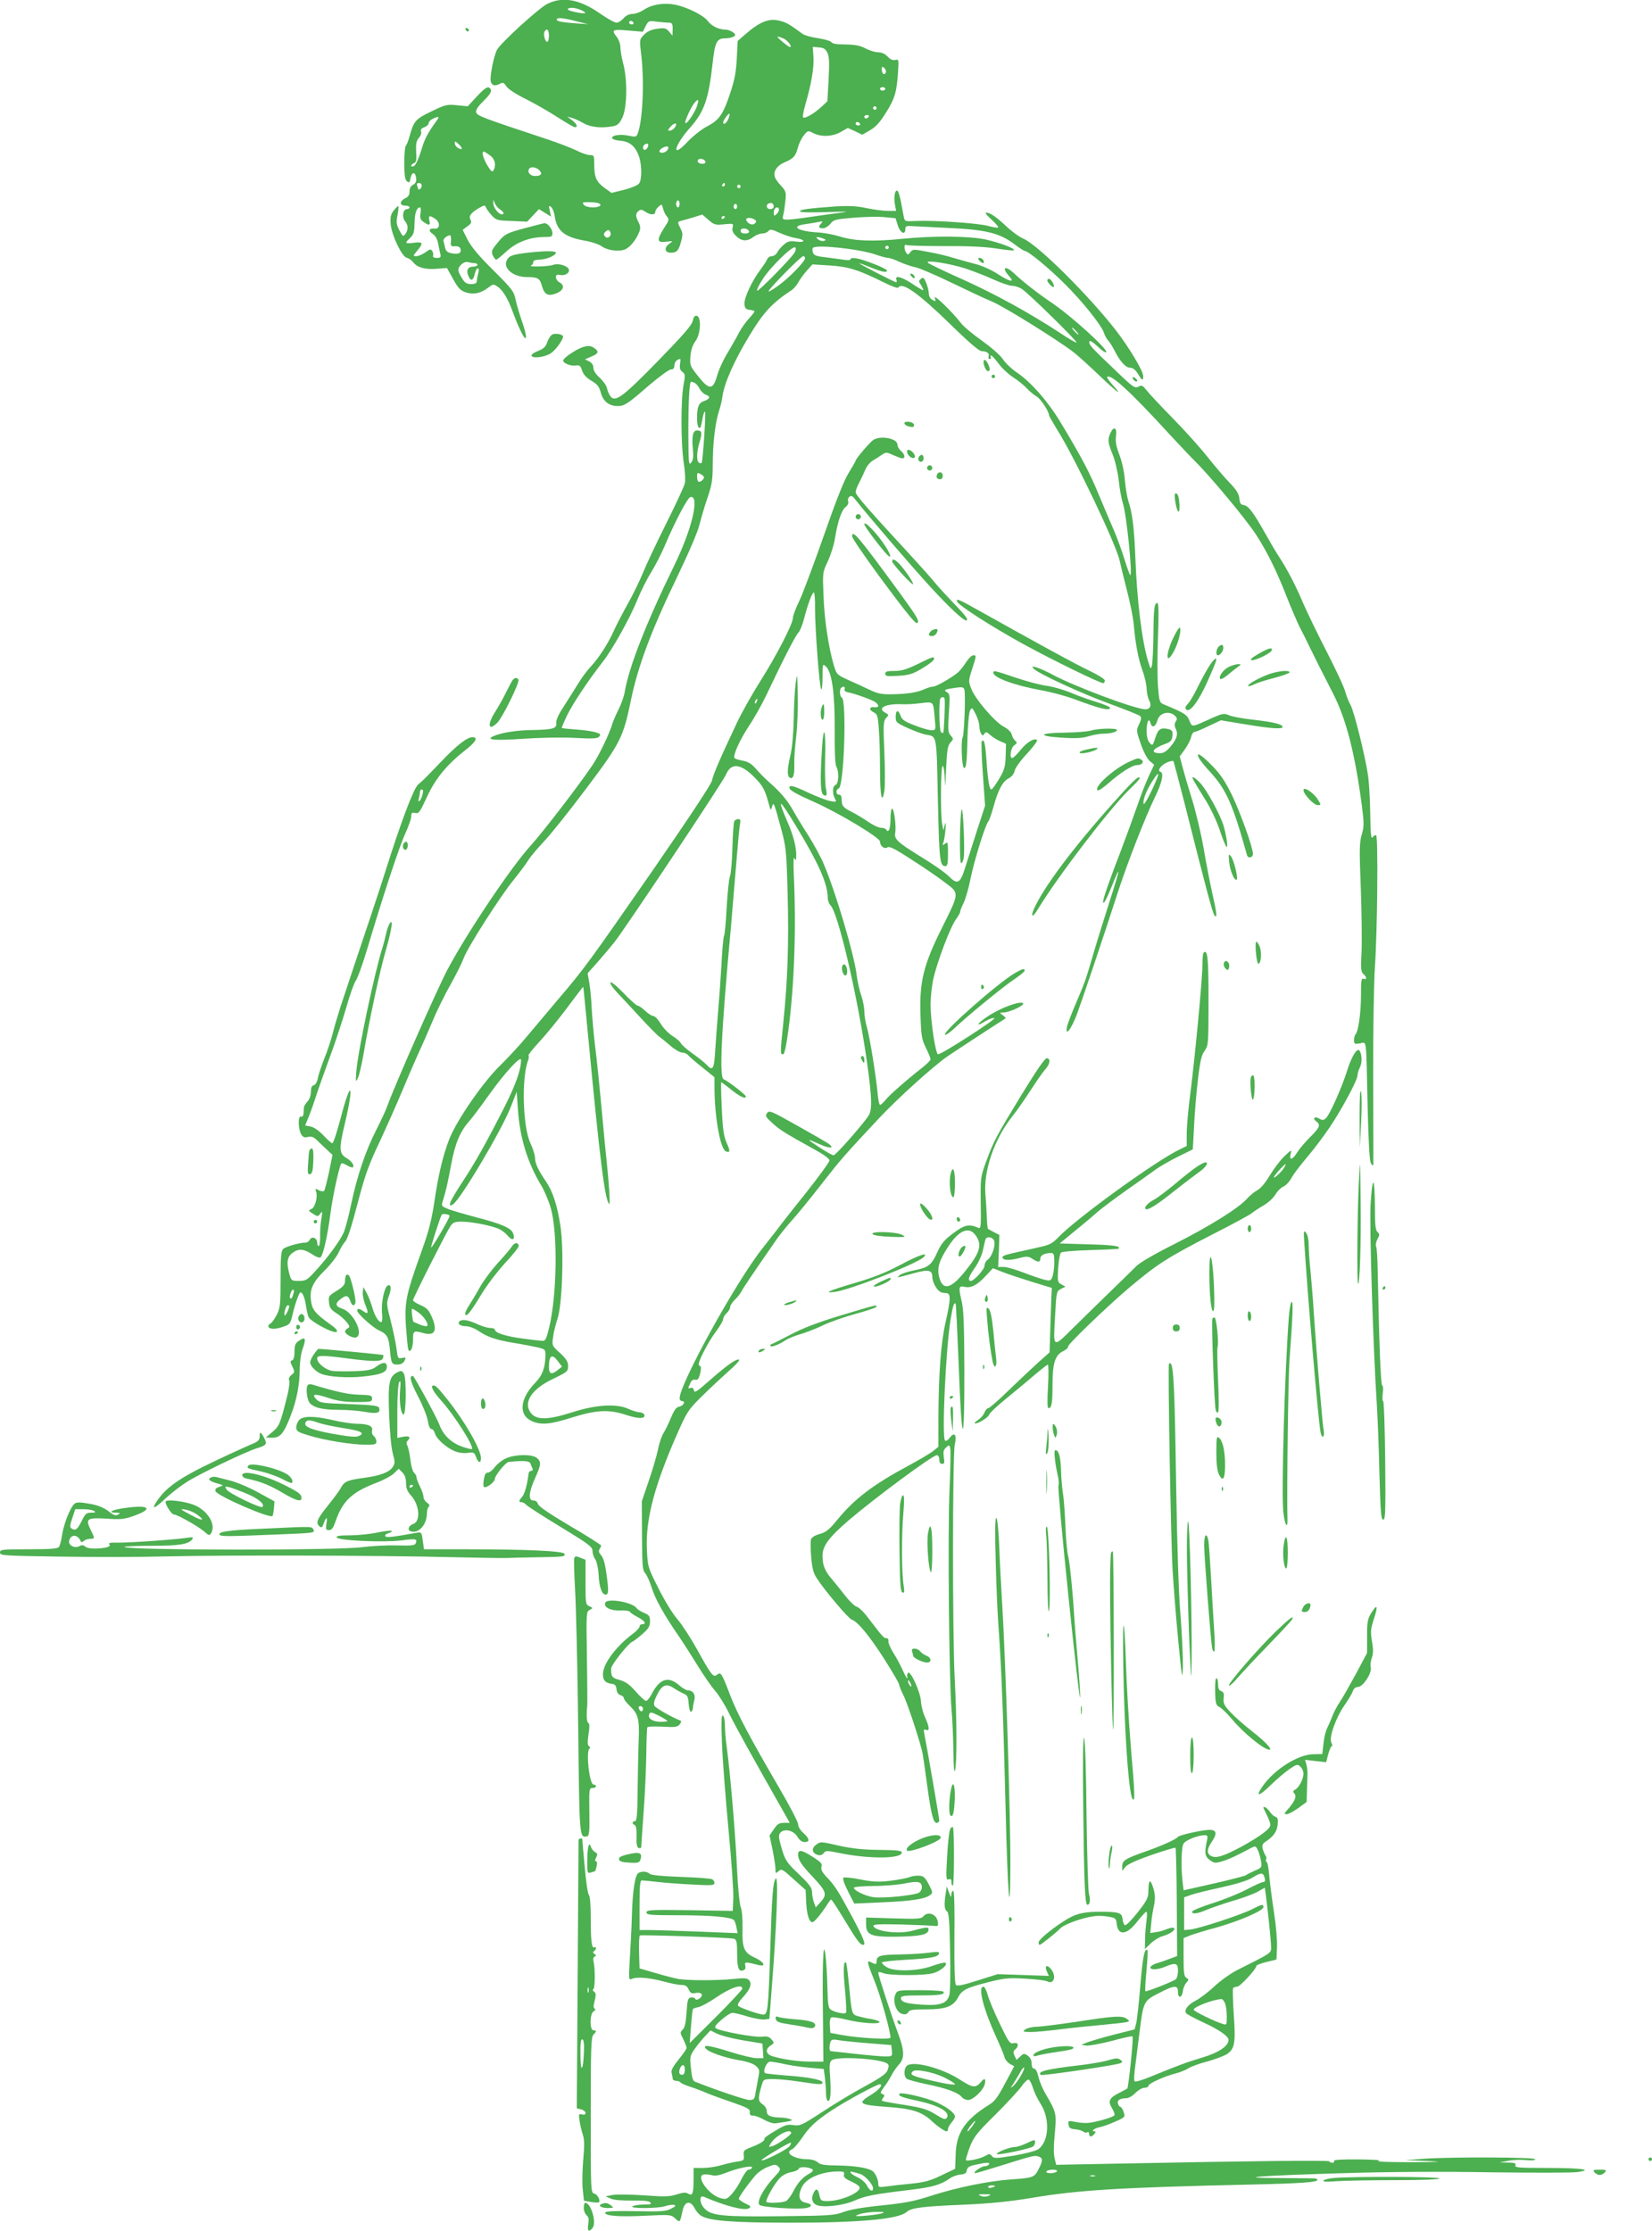 <?xml version="1.0" standalone="no"?>
<!DOCTYPE svg PUBLIC "-//W3C//DTD SVG 20010904//EN"
 "http://www.w3.org/TR/2001/REC-SVG-20010904/DTD/svg10.dtd">
<svg version="1.0" xmlns="http://www.w3.org/2000/svg"
 width="948pt" height="1280pt" viewBox="0 0 948 1280"
 preserveAspectRatio="xMidYMid meet">
<g transform="translate(0,1280) scale(0.1,-0.1)"
fill="#4caf50" stroke="none">
<path d="M3141 12778 c-48 -24 -269 -225 -289 -264 -19 -36 -42 -155 -36 -181
7 -25 24 -29 54 -13 16 8 22 6 36 -16 10 -15 57 -46 115 -74 53 -27 135 -74
182 -105 47 -30 90 -55 96 -55 19 0 12 18 -16 40 l-28 21 25 -7 c14 -3 44 -17
67 -30 43 -25 105 -31 173 -18 26 6 36 16 53 53 26 59 28 215 3 307 -9 34 -16
76 -16 94 0 17 -9 43 -20 57 -33 42 -27 46 64 38 l85 -7 16 32 c16 31 19 32
62 26 25 -3 56 -6 69 -6 21 0 24 -5 24 -37 l-1 -38 -19 23 c-18 21 -25 23 -69
17 -35 -5 -56 -15 -75 -34 -27 -28 -27 -28 -16 -117 18 -158 8 -375 -20 -449
-8 -21 -12 -22 -51 -14 -48 11 -102 3 -96 -14 2 -7 24 -13 50 -15 53 -4 89
-37 107 -100 14 -51 13 -125 -3 -145 -7 -10 -45 -26 -85 -36 l-73 -18 -40 29
c-47 34 -59 61 -59 134 0 51 -1 54 -25 54 -14 0 -49 12 -78 27 -29 14 -104 43
-167 64 -372 123 -405 135 -408 156 -2 13 13 35 44 65 32 31 45 51 41 62 -11
27 -29 18 -82 -39 l-51 -55 -61 6 c-57 6 -66 4 -147 -35 -92 -44 -102 -56
-126 -144 -7 -26 -17 -50 -21 -53 -5 -3 -9 -47 -9 -98 0 -71 4 -97 15 -106 13
-11 16 -8 21 19 8 37 28 36 32 -2 2 -18 -3 -29 -17 -37 -14 -7 -21 -21 -21
-39 0 -20 -7 -31 -25 -39 -14 -6 -25 -18 -25 -27 0 -9 9 -15 25 -15 14 0 25
-4 25 -10 0 -5 -7 -10 -15 -10 -23 0 -30 -47 -11 -69 19 -21 20 -50 2 -74 -13
-16 -15 -15 -34 21 -17 33 -19 47 -11 87 5 27 7 50 5 52 -2 2 -14 -9 -26 -24
-18 -23 -21 -37 -18 -80 6 -64 64 -186 92 -192 11 -2 28 -14 38 -27 24 -30 69
-42 138 -36 l55 4 35 -63 c30 -54 42 -66 74 -77 45 -14 87 -5 131 30 24 18 27
19 49 4 30 -19 61 -70 85 -137 11 -30 31 -81 47 -114 37 -81 44 -47 10 49 -14
40 -31 97 -37 126 -10 49 -20 61 -128 169 -82 81 -126 134 -147 174 l-29 58
27 20 c23 17 26 24 17 40 -11 21 7 42 60 71 20 11 25 11 29 -1 2 -7 17 -28 32
-45 27 -30 32 -31 117 -34 l88 -4 34 36 34 36 35 -22 34 -21 -7 34 c-7 29 -6
32 8 21 8 -7 18 -32 21 -57 13 -81 57 -116 172 -136 38 -6 80 -21 95 -31 33
-25 100 -34 136 -19 29 12 65 57 82 102 7 19 6 34 -5 54 -18 35 -18 49 1 65
11 9 19 8 37 -4 27 -20 58 -21 58 -3 0 8 8 22 19 31 18 16 19 16 26 -11 3 -15
14 -36 22 -45 14 -16 13 -22 -16 -66 -44 -70 -42 -86 12 -79 40 5 41 5 20 -10
-34 -23 -30 -53 6 -53 35 0 46 12 60 67 10 35 9 48 -4 72 -19 38 -19 38 8 45
12 3 43 12 70 20 l47 15 36 -31 c32 -28 39 -30 89 -25 54 5 55 5 49 -18 -4
-18 1 -31 20 -49 30 -31 64 -33 99 -6 14 11 36 20 50 20 13 0 30 6 36 14 10
12 20 11 67 -11 31 -14 73 -27 95 -30 21 -3 39 -10 39 -15 0 -6 -17 -8 -42 -4
-35 4 -48 2 -69 -17 -15 -12 -32 -32 -38 -44 -6 -13 -21 -23 -32 -23 -11 0
-23 -8 -26 -17 -4 -10 -22 -37 -39 -60 -49 -64 -96 -166 -92 -199 2 -23 9 -30
31 -32 15 -2 27 -6 27 -9 0 -3 -16 -23 -35 -44 -19 -21 -44 -57 -56 -81 -12
-24 -41 -74 -64 -113 -24 -38 -50 -96 -59 -128 -25 -88 -46 -88 -116 2 -40 51
-42 56 -38 107 3 37 13 65 29 87 30 40 35 139 7 145 -11 2 -18 -6 -23 -30 -6
-25 -55 -81 -198 -228 -202 -207 -247 -241 -274 -204 -8 10 -17 31 -20 47 -3
15 -22 41 -41 59 -23 20 -36 40 -37 57 0 16 -8 29 -24 37 l-24 12 36 16 c43
17 46 30 14 51 -18 11 -31 12 -57 5 -40 -12 -111 -59 -118 -77 -5 -16 45 -36
75 -30 18 3 25 -2 33 -29 8 -23 25 -42 54 -59 34 -20 44 -33 54 -69 13 -49 47
-76 97 -76 38 0 58 13 177 117 60 51 117 93 128 93 14 0 20 7 20 24 0 19 16
36 34 36 1 0 1 -14 -2 -31 -3 -21 1 -34 14 -43 16 -12 17 -19 6 -78 -16 -87
-15 -343 2 -446 7 -46 10 -98 6 -115 -4 -18 -53 -123 -109 -235 -56 -112 -115
-238 -132 -280 -17 -42 -55 -121 -85 -174 -30 -54 -66 -123 -80 -154 -33 -75
-88 -160 -134 -209 -21 -22 -56 -69 -77 -105 -22 -36 -59 -94 -82 -130 -27
-41 -41 -73 -39 -90 4 -30 -20 -37 -138 -39 -87 -1 -171 -14 -217 -33 -59 -23
-1 -29 166 -17 93 6 218 9 293 5 108 -6 133 -4 143 8 10 12 6 16 -21 24 -18 6
-69 13 -112 16 -44 3 -81 7 -82 9 -2 1 12 34 30 72 32 66 121 200 206 309 56
72 154 248 196 351 20 50 56 122 81 162 24 39 59 107 77 150 60 142 132 278
148 281 55 11 9 -185 -93 -393 -160 -327 -261 -585 -284 -725 -4 -25 -20 -70
-35 -100 -15 -30 -31 -66 -35 -80 -17 -59 -78 -186 -117 -243 -76 -113 -282
-381 -351 -457 -115 -126 -368 -504 -480 -715 -60 -114 -305 -670 -344 -780
-7 -22 -36 -83 -63 -137 -61 -118 -110 -263 -145 -428 -14 -69 -34 -143 -44
-165 -23 -49 -90 -141 -160 -217 -49 -54 -56 -58 -97 -58 -41 0 -43 2 -53 38
-18 64 -14 98 15 121 36 28 66 26 115 -6 24 -16 43 -23 49 -17 15 15 39 120
55 243 13 98 43 240 60 289 4 10 11 9 35 -4 16 -10 32 -15 35 -12 10 10 -6 34
-35 52 -45 26 -46 53 -11 199 55 233 35 259 -24 32 -21 -80 -42 -145 -48 -145
-5 0 -28 20 -51 45 -26 27 -54 47 -74 51 l-31 6 15 37 c9 20 29 74 44 121 15
47 53 153 83 235 31 83 72 209 93 280 20 72 45 142 55 157 11 14 42 101 69
192 88 295 181 578 216 654 19 41 34 85 34 98 0 20 4 23 23 19 20 -5 27 5 67
92 49 107 117 188 222 270 58 45 74 73 39 73 -31 0 -92 -48 -183 -144 -98
-102 -93 -97 -129 -128 -26 -23 -99 -217 -186 -493 -19 -60 -55 -171 -80 -245
-58 -172 -148 -443 -180 -540 -13 -41 -33 -107 -43 -147 -10 -40 -32 -106 -49
-147 -16 -41 -33 -91 -37 -112 -4 -22 -13 -38 -23 -41 -12 -3 -17 -15 -17 -38
0 -20 -8 -43 -19 -55 -11 -12 -20 -27 -21 -33 0 -7 -2 -23 -2 -36 -1 -14 -7
-21 -15 -18 -17 7 -17 -70 1 -101 10 -17 18 -21 39 -16 19 5 32 1 52 -19 14
-14 40 -38 58 -55 l31 -29 -20 -99 c-12 -54 -24 -103 -28 -107 -4 -5 -18 -3
-30 3 -20 11 -22 10 -17 -5 12 -30 -4 -92 -25 -102 -20 -9 -19 -10 7 -27 28
-18 29 -18 43 0 13 17 13 14 6 -31 -5 -27 -8 -74 -7 -102 0 -29 -3 -53 -8 -53
-5 0 -9 9 -9 20 0 27 -30 38 -42 17 -5 -10 -15 -17 -23 -17 -34 0 -117 -23
-130 -37 -12 -11 -15 -46 -15 -174 0 -143 -2 -164 -21 -202 -12 -23 -28 -46
-35 -50 -8 -4 -14 -12 -14 -16 0 -18 35 -21 79 -6 45 15 47 17 60 73 7 31 20
74 29 96 14 35 16 37 28 21 7 -10 16 -38 19 -64 4 -25 10 -55 15 -67 10 -27
148 -100 162 -86 7 7 -6 21 -37 43 -84 60 -103 82 -110 132 -10 67 8 108 80
179 35 35 70 81 79 103 10 22 26 49 37 61 13 14 37 88 70 215 43 164 62 219
126 354 41 88 101 223 133 300 32 77 75 176 95 220 21 44 56 126 80 182 23 56
69 148 101 205 32 57 65 123 74 148 20 59 213 361 289 453 32 40 70 90 83 112
14 22 54 69 88 105 35 36 144 172 243 304 198 263 213 294 257 506 41 199 118
404 266 710 66 137 120 263 128 300 9 36 29 105 46 154 26 77 30 104 30 192 0
118 14 238 36 306 9 26 17 62 19 79 10 79 67 207 156 354 80 132 128 185 237
257 15 9 33 30 42 46 8 16 30 46 48 67 l34 38 96 -6 c107 -6 168 -25 309 -95
48 -24 85 -38 88 -32 21 35 114 -31 300 -212 104 -102 164 -153 178 -153 30 0
47 -13 40 -30 -3 -8 0 -15 7 -15 6 0 8 5 5 10 -3 6 -2 10 3 10 5 0 23 -21 42
-46 18 -25 56 -61 84 -79 28 -18 64 -47 79 -64 16 -17 41 -38 57 -47 23 -14
70 -85 70 -108 0 -3 22 -41 48 -84 102 -162 343 -669 358 -753 4 -19 21 -90
39 -159 18 -69 36 -156 40 -195 11 -122 26 -203 51 -272 13 -36 24 -84 24
-107 1 -23 7 -52 15 -66 15 -27 5 -50 -22 -50 -57 0 -410 132 -535 200 -32 17
-72 35 -89 40 -27 8 -29 7 -18 -6 22 -27 276 -144 441 -204 88 -32 165 -63
171 -69 8 -8 6 -21 -6 -46 -17 -35 -17 -38 9 -113 16 -46 37 -86 52 -99 l25
-21 -31 -66 c-17 -36 -47 -114 -67 -173 -21 -60 -63 -176 -95 -260 -61 -157
-100 -269 -100 -287 0 -22 19 12 50 89 54 136 49 104 -11 -82 -31 -98 -74
-234 -94 -303 -47 -160 -45 -155 -100 -285 -26 -60 -50 -123 -53 -140 -9 -55
25 -10 57 73 29 78 150 436 235 700 55 170 158 434 215 551 41 85 51 136 29
143 -19 7 6 39 40 54 18 7 33 10 36 6 2 -4 31 -115 65 -247 123 -488 160 -628
171 -639 16 -16 13 13 -14 132 -13 59 -36 176 -50 260 -15 84 -45 210 -67 280
-22 70 -46 153 -54 184 l-15 58 29 40 c16 23 33 54 36 71 4 16 12 29 19 29 6
0 43 15 82 34 l70 33 139 -23 c150 -25 215 -29 215 -15 0 15 -52 28 -166 41
-60 6 -124 18 -141 26 -30 12 -37 11 -100 -17 -119 -54 -111 -53 -128 -13 -14
34 -28 43 -146 92 -25 10 -27 16 -34 103 -4 50 -4 179 0 285 5 128 4 194 -3
194 -18 0 -22 -30 -23 -178 -1 -81 -5 -160 -8 -177 -7 -29 -8 -28 -24 25 -35
118 -63 348 -72 595 -6 162 -18 257 -40 320 -7 22 -16 75 -20 119 -3 46 -16
106 -31 145 -19 49 -24 77 -20 109 7 49 -13 59 -32 17 -17 -37 -15 -54 13
-123 14 -34 29 -100 35 -150 5 -49 16 -107 23 -128 21 -60 57 -414 43 -414 -3
0 -17 39 -32 87 -15 48 -42 124 -61 168 -19 44 -59 137 -88 207 -53 129 -99
215 -218 413 -72 120 -172 235 -254 289 -29 20 -64 53 -78 75 -15 23 -67 68
-120 106 -51 36 -104 80 -118 98 -50 65 -160 172 -153 149 7 -22 6 -23 -13
-13 -13 7 -21 22 -21 37 0 13 -7 41 -15 61 -13 30 -17 34 -30 23 -14 -11 -14
-15 1 -37 8 -14 14 -26 12 -28 -2 -2 -29 14 -62 36 -60 40 -103 52 -92 24 3
-8 2 -15 -2 -14 -10 0 -218 108 -211 108 3 1 33 -10 67 -24 64 -26 92 -31 92
-17 0 5 -36 23 -81 40 -79 31 -129 40 -129 23 0 -4 -21 -5 -47 0 -27 4 -74 10
-105 14 -45 5 -58 11 -63 26 -4 11 -4 24 0 27 20 20 264 -6 358 -38 31 -11 65
-20 75 -20 9 0 40 -11 67 -24 28 -12 68 -26 90 -30 21 -4 114 -44 205 -88 91
-44 195 -93 232 -108 72 -30 384 -225 470 -292 29 -23 96 -84 149 -135 102
-97 138 -122 74 -52 -20 22 -34 43 -32 46 21 20 134 -84 362 -333 50 -54 115
-123 146 -154 87 -86 287 -327 345 -415 66 -102 119 -209 178 -360 26 -66 60
-145 75 -175 16 -30 41 -80 55 -110 15 -30 38 -77 52 -105 14 -27 52 -102 84
-165 76 -149 125 -342 165 -643 13 -103 13 -120 -1 -167 -13 -45 -14 -86 -5
-309 5 -141 7 -306 4 -366 -5 -94 -3 -112 11 -124 20 -17 21 -35 1 -27 -13 4
-15 -10 -15 -92 0 -102 -15 -210 -31 -226 -5 -6 -9 -21 -9 -34 0 -22 3 -24 34
-19 40 6 35 47 44 -358 5 -215 11 -316 19 -330 7 -11 13 -15 14 -10 0 6 0 228
-1 495 -1 283 4 552 10 645 14 195 19 744 7 752 -4 3 -14 -2 -20 -11 -9 -13
-12 16 -14 134 -1 83 -7 183 -13 223 -17 115 -81 369 -100 402 -10 17 -23 50
-30 75 -6 25 -54 128 -106 229 -52 101 -113 227 -136 280 -42 101 -94 199
-138 266 -15 22 -51 83 -80 135 -68 121 -96 158 -123 162 -17 2 -23 11 -25 38
-3 26 -16 49 -56 90 -29 30 -87 98 -129 151 -42 53 -132 153 -199 221 -68 69
-134 140 -148 158 -23 29 -28 32 -48 21 -20 -11 -32 -2 -144 106 -130 124
-142 137 -136 155 2 6 24 -8 48 -31 25 -24 46 -38 48 -31 7 19 -204 210 -313
283 -76 51 -168 123 -212 165 -55 53 -80 40 -30 -15 33 -37 -1 -29 -71 17 -34
22 -90 47 -124 55 -35 9 -91 25 -126 35 -34 11 -101 27 -148 35 -82 16 -86 16
-100 -2 -12 -16 -15 -16 -24 -3 -13 20 -13 53 1 44 6 -3 104 -6 217 -6 137 1
239 -4 301 -14 51 -8 96 -13 99 -10 9 10 -81 44 -163 62 -93 20 -294 22 -475
4 -165 -17 -277 -13 -357 12 -38 12 -93 22 -123 24 -121 6 -170 36 -78 48 29
4 64 10 78 13 21 5 23 3 13 -8 -19 -19 -16 -29 9 -29 12 0 32 12 43 26 19 24
29 26 135 35 63 5 143 7 177 3 l62 -6 13 -42 c14 -43 43 -57 43 -21 0 16 6 20
30 18 17 -1 116 -6 220 -11 217 -10 294 -30 380 -96 26 -20 52 -36 56 -36 19
0 139 -99 230 -190 101 -100 211 -238 224 -280 4 -14 15 -34 25 -45 10 -11 25
-36 35 -55 31 -63 65 -100 90 -100 16 0 30 -11 45 -35 25 -41 30 -43 30 -12 0
29 -82 165 -156 261 -159 204 -448 491 -532 527 -24 10 -69 43 -100 73 -59 55
-91 76 -114 76 -7 -1 7 -18 32 -40 24 -22 41 -42 38 -45 -3 -3 -30 1 -59 9
-58 16 -313 33 -416 28 -60 -3 -61 -3 -67 25 -3 15 -10 54 -16 85 -6 32 -15
60 -20 63 -14 9 -22 -33 -15 -75 l7 -40 -47 0 c-25 0 -81 7 -123 16 -56 12
-102 14 -172 10 -155 -11 -210 -18 -210 -28 0 -7 56 -8 153 -5 123 4 138 4 77
-4 -41 -5 -119 -16 -172 -24 -53 -8 -111 -15 -129 -15 -29 0 -31 2 -24 28 4
15 9 51 12 81 5 48 2 56 -25 85 -16 17 -32 39 -35 49 -12 32 11 67 56 86 51
22 62 34 76 86 6 22 21 53 34 69 23 28 24 28 55 12 45 -23 109 -20 157 7 l40
23 42 -19 41 -20 45 26 c34 20 58 47 93 104 50 79 61 120 68 241 4 60 3 63
-17 58 -14 -3 -28 3 -43 19 -15 16 -34 25 -54 25 -17 0 -50 10 -73 22 -32 17
-60 22 -115 23 -49 0 -75 4 -81 13 -4 7 -39 17 -77 23 -37 5 -77 16 -89 25
-73 54 -92 65 -127 74 -63 18 -117 -3 -205 -80 l-40 -35 -5 -100 c-4 -77 -12
-122 -37 -197 -41 -124 -63 -156 -133 -193 -32 -16 -83 -57 -114 -90 -94 -100
-78 -23 18 85 79 89 104 161 127 365 13 122 24 145 70 145 20 0 43 5 51 10 13
9 12 12 -4 25 -11 8 -30 15 -41 15 -39 0 -81 20 -103 49 -24 33 -116 79 -187
94 -65 13 -134 2 -180 -29 -20 -13 -49 -24 -66 -24 -19 0 -37 -9 -51 -25 -12
-14 -30 -25 -40 -25 -11 0 -54 24 -97 54 -115 80 -212 98 -300 54z m202 -40
c31 -16 13 -19 -43 -7 -36 8 -48 14 -39 20 14 9 51 3 82 -13z m-19 -64 l51
-13 -70 5 c-86 6 -117 13 -109 25 6 10 43 5 128 -17z m311 -4 c3 -5 -1 -10 -9
-10 -9 0 -16 5 -16 10 0 6 4 10 9 10 6 0 13 -4 16 -10z m-485 -75 c0 -19 -4
-35 -10 -35 -12 0 -24 45 -15 59 13 22 25 10 25 -24z m1344 -15 c23 -8 56 -50
39 -50 -10 1 -80 59 -71 60 4 0 18 -4 32 -10z m254 -83 c11 -22 12 -57 7 -153
l-7 -125 -34 -32 c-39 -36 -93 -69 -105 -61 -4 2 1 35 12 72 35 120 51 214 47
274 l-4 59 35 -3 c28 -2 39 -9 49 -31z m335 -113 c-7 -19 -23 -7 -23 18 0 17
3 18 14 8 8 -6 12 -18 9 -26z m-3 -94 c0 -5 -7 -10 -15 -10 -8 0 -15 5 -15 10
0 6 7 10 15 10 8 0 15 -4 15 -10z m-1081 -101 c-13 -37 -58 -103 -66 -95 -7 6
34 96 54 118 22 24 25 18 12 -23z m1031 -9 c0 -5 -4 -10 -10 -10 -5 0 -10 5
-10 10 0 6 5 10 10 10 6 0 10 -4 10 -10z m-851 -64 c-11 -24 -29 -36 -29 -18
0 12 31 54 36 49 3 -2 -1 -16 -7 -31z m806 14 c-3 -5 -10 -10 -16 -10 -5 0 -9
5 -9 10 0 6 7 10 16 10 8 0 12 -4 9 -10z m-2479 -22 c-55 -77 -68 -102 -89
-172 -13 -43 -31 -82 -40 -88 -11 -5 -17 -5 -17 0 0 6 7 13 16 16 13 5 15 18
12 65 -2 47 1 63 16 80 10 11 16 27 12 36 -4 11 2 19 19 25 14 5 25 16 25 23
0 8 10 19 23 25 35 17 41 14 23 -10z m1364 -43 c-7 -8 -19 -15 -28 -15 -12 0
-10 6 9 26 24 26 41 16 19 -11z m1065 25 c3 -5 -1 -10 -9 -10 -9 0 -16 5 -16
10 0 6 4 10 9 10 6 0 13 -4 16 -10z m-2285 -142 c0 -5 -9 -4 -20 2 -11 6 -20
18 -20 27 0 14 2 14 20 -2 11 -10 20 -22 20 -27z m1067 7 c-4 -8 -11 -15 -17
-15 -14 0 -13 27 3 33 16 6 21 1 14 -18z m117 -9 c-7 -18 -32 -28 -46 -20 -7
5 -4 12 7 21 25 17 46 17 39 -1z m-1023 -37 c30 -21 38 -59 20 -88 -7 -10 -15
-2 -35 31 -24 42 -34 78 -20 78 3 0 19 -9 35 -21z m1237 -36 c2 -8 -5 -13 -17
-13 -21 0 -35 13 -24 24 10 10 36 3 41 -11z m-954 -49 c21 -21 12 -34 -24 -34
-27 0 -46 22 -34 41 8 14 41 11 58 -7z m-674 -88 c0 -8 -4 -18 -10 -21 -5 -3
-10 -4 -10 -1 0 2 -3 11 -6 20 -4 11 -1 16 10 16 9 0 16 -6 16 -14z m1740 4
c0 -5 -5 -10 -11 -10 -5 0 -7 5 -4 10 3 6 8 10 11 10 2 0 4 -4 4 -10z m90 -10
c0 -5 -4 -10 -10 -10 -5 0 -10 5 -10 10 0 6 5 10 10 10 6 0 10 -4 10 -10z
m-1380 -132 c21 -14 27 -28 10 -28 -19 0 -50 40 -49 63 l0 22 9 -22 c5 -12 18
-28 30 -35z m1030 32 c0 -11 -4 -20 -10 -20 -5 0 -10 9 -10 20 0 11 5 20 10
20 6 0 10 -9 10 -20z m-466 4 c26 -10 7 -24 -33 -24 -22 0 -44 6 -51 15 -11
13 -7 15 28 15 22 0 47 -3 56 -6z m1006 -20 c0 -8 -9 -14 -20 -14 -22 0 -28
26 -7 33 16 6 27 -1 27 -19z m-210 1 c0 -8 -4 -15 -10 -15 -5 0 -10 7 -10 15
0 8 5 15 10 15 6 0 10 -7 10 -15z m-1817 -39 c-4 -27 -1 -36 18 -50 32 -22 40
-20 33 9 -7 29 2 31 34 9 30 -21 27 -60 -5 -56 -31 4 -37 -13 -9 -31 15 -10
26 -30 30 -54 4 -21 10 -48 13 -60 4 -19 1 -23 -21 -23 -16 0 -24 5 -21 13 3
6 1 19 -5 27 -8 12 -13 11 -39 -8 -17 -12 -40 -22 -51 -22 -21 0 -21 1 4 31
37 44 34 53 -19 46 -51 -7 -55 -3 -21 28 19 18 24 32 25 85 1 59 12 90 32 90
4 0 5 -15 2 -34z m2057 20 c0 -7 -7 -19 -15 -26 -12 -10 -15 -9 -15 7 0 11 3
23 7 26 11 12 23 8 23 -7z m-310 -40 c0 -3 -4 -8 -10 -11 -5 -3 -10 -1 -10 4
0 6 5 11 10 11 6 0 10 -2 10 -4z m170 -16 c12 -7 12 -12 2 -22 -14 -14 -42 -2
-50 20 -4 14 27 16 48 2z m-32 -67 c2 -8 -6 -13 -22 -13 -17 0 -26 5 -26 16 0
19 41 16 48 -3z m-795 -7 c8 -21 -17 -40 -31 -23 -9 10 -8 17 0 25 16 16 25
15 31 -2z m-915 -48 c-3 -30 -1 -33 24 -31 18 1 28 -4 31 -17 6 -23 -13 -31
-53 -23 -22 4 -32 13 -36 32 -3 14 -7 32 -9 38 -4 12 20 32 38 33 4 0 6 -15 5
-32z m2136 13 c16 -6 17 -9 5 -13 -8 -3 -23 0 -34 8 -21 16 -5 18 29 5z m-166
-83 c-28 -41 -207 -223 -213 -216 -4 3 10 33 31 65 45 71 174 197 188 183 5
-5 3 -18 -6 -32z m542 32 c0 -5 -4 -10 -10 -10 -5 0 -10 5 -10 10 0 6 5 10 10
10 6 0 10 -4 10 -10z m-480 -61 c0 -19 -89 -111 -151 -156 -32 -24 -59 -39
-59 -35 0 13 186 202 199 202 6 0 11 -5 11 -11z m-1897 -29 c9 0 17 -4 17 -10
0 -5 -11 -10 -25 -10 -31 0 -42 -23 -26 -56 13 -30 27 -24 36 16 4 17 11 30
17 30 6 0 7 -10 3 -27 -5 -16 -8 -36 -9 -45 0 -13 -9 -18 -32 -18 -26 0 -37 7
-53 34 -12 18 -21 39 -21 46 0 24 33 52 55 46 11 -3 28 -6 38 -6z m2818 -31
c47 -16 120 -44 163 -64 42 -19 89 -35 104 -35 15 0 41 -8 57 -19 34 -21 319
-300 313 -307 -3 -2 -45 22 -94 55 -174 114 -366 220 -556 306 -106 47 -197
91 -203 97 -19 19 127 -4 216 -33z m634 -359 c10 -11 16 -20 13 -20 -3 0 -13
9 -23 20 -10 11 -16 20 -13 20 3 0 13 -9 23 -20z m-2190 -296 c8 -4 22 -19 30
-35 8 -15 24 -30 35 -34 29 -9 25 -24 -9 -36 -32 -11 -41 -32 -41 -101 0 -51
16 -74 25 -33 3 14 7 37 10 51 4 15 8 24 11 21 6 -5 -13 -288 -20 -294 -3 -3
-9 -2 -15 2 -15 9 -14 63 4 120 16 53 13 65 -15 65 -24 0 -31 -33 -24 -107 4
-44 2 -63 -10 -78 -14 -18 -15 -3 -16 176 0 171 6 289 16 289 1 0 10 -3 19 -6z
m55 -543 c0 -13 -26 -32 -33 -24 -4 3 -7 17 -7 30 0 21 3 22 20 13 11 -6 20
-14 20 -19z m2701 -1367 c14 -13 16 -20 6 -34 -8 -14 -8 -25 1 -44 14 -31 5
-58 -35 -105 -20 -23 -37 -33 -56 -33 -58 0 -45 26 26 52 36 13 42 20 45 47 3
27 -1 33 -22 39 -45 11 -60 1 -76 -49 -15 -47 -16 -48 -33 -29 -11 12 -17 35
-17 70 0 53 14 77 23 41 8 -29 29 -19 39 18 11 42 66 57 99 27z m-100 -357
c-27 -69 -74 -160 -78 -150 -7 19 14 74 47 126 32 51 45 61 31 24z m-4216 -94
c-3 -16 -11 -32 -17 -38 -8 -7 -9 -2 -4 15 3 14 6 31 6 38 0 6 5 12 11 12 7 0
9 -10 4 -27z m-741 -2865 c-8 -27 -12 -33 -19 -27 -7 8 7 49 17 49 5 0 6 -10
2 -22z m-24 -72 c0 -14 -21 -58 -26 -54 -8 8 7 58 17 58 5 0 9 -2 9 -4z"/>
<path d="M2672 12631 c4 -13 18 -16 19 -4 0 4 -5 9 -11 12 -7 2 -11 -2 -8 -8z"/>
<path d="M3013 11491 c-109 -29 -118 -34 -165 -93 -27 -34 -29 -42 -20 -64 7
-13 15 -24 19 -24 5 0 32 22 61 49 59 53 134 81 217 81 41 0 45 2 45 23 0 24
-28 58 -46 56 -5 0 -55 -13 -111 -28z"/>
<path d="M3028 11350 c-87 -11 -106 -17 -119 -42 -25 -46 35 -98 115 -98 63 0
74 -7 86 -51 14 -50 35 -61 83 -42 42 17 50 46 17 63 -11 6 -20 19 -20 29 0
14 6 17 25 13 29 -5 56 13 49 33 -9 21 -61 36 -90 25 -25 -10 -150 -13 -126
-3 6 2 12 11 12 19 0 9 12 14 35 14 38 0 95 24 95 40 0 11 -64 11 -162 0z"/>
<path d="M5620 11305 c7 -8 16 -15 21 -15 5 0 6 7 3 15 -4 8 -13 15 -21 15
-13 0 -13 -3 -3 -15z"/>
<path d="M5230 11215 c7 -9 15 -13 17 -11 7 7 -7 26 -19 26 -6 0 -6 -6 2 -15z"/>
<path d="M6010 11191 c0 -12 31 -43 37 -37 7 7 -16 46 -27 46 -6 0 -10 -4 -10
-9z"/>
<path d="M3168 10880 c-9 -6 -21 -25 -28 -44 -8 -25 -20 -37 -50 -49 -22 -8
-40 -20 -40 -26 0 -20 76 -12 111 12 32 21 79 91 69 100 -13 12 -47 15 -62 7z"/>
<path d="M5646 10732 c-8 -13 10 -62 24 -62 14 0 12 20 -4 49 -8 14 -16 19
-20 13z"/>
<path d="M5690 10640 c0 -5 5 -10 10 -10 6 0 10 5 10 10 0 6 -4 10 -10 10 -5
0 -10 -4 -10 -10z"/>
<path d="M6500 10632 c0 -12 19 -26 26 -19 2 2 -2 10 -11 17 -9 8 -15 8 -15 2z"/>
<path d="M5190 10371 c0 -10 24 -21 46 -21 8 0 11 6 8 15 -6 16 -54 21 -54 6z"/>
<path d="M5014 10277 c-20 -11 -104 -110 -104 -121 0 -3 -18 -33 -39 -68 -27
-43 -73 -159 -144 -363 -58 -165 -121 -334 -141 -375 -20 -41 -36 -84 -36 -96
0 -34 -92 -212 -186 -361 -48 -76 -108 -183 -134 -238 -99 -209 -138 -301
-144 -333 -3 -20 -127 -207 -336 -510 -375 -540 -393 -565 -545 -744 -60 -71
-142 -168 -182 -216 -39 -48 -108 -122 -153 -166 -97 -94 -250 -315 -292 -423
-36 -93 -63 -204 -87 -369 -14 -93 -33 -167 -67 -260 -103 -288 -107 -308 -89
-512 6 -69 9 -81 21 -71 8 7 14 31 14 60 0 53 3 55 58 40 66 -19 84 12 51 90
-19 43 -29 54 -66 70 -24 10 -43 23 -43 28 0 12 188 384 214 424 16 23 25 27
66 27 59 0 181 -25 218 -44 15 -8 35 -24 44 -35 28 -34 47 -26 32 13 -11 29
-68 54 -204 89 -74 20 -152 42 -172 51 -36 15 -36 17 -26 48 17 54 27 98 48
211 22 117 51 186 104 245 18 20 69 89 114 152 86 121 182 226 182 198 0 -56
-29 -139 -96 -272 -107 -210 -166 -315 -239 -426 -34 -52 -66 -106 -70 -118
-6 -22 -5 -23 14 -13 40 22 281 427 332 559 l34 87 7 -100 c11 -163 54 -304
132 -434 19 -31 44 -90 56 -131 41 -140 37 -494 -8 -685 -16 -66 -22 -80 -38
-79 -10 0 -62 6 -114 13 -98 13 -160 33 -160 51 0 5 -12 10 -27 10 -15 0 -45
9 -67 19 -54 25 -88 32 -105 22 -21 -14 -3 -31 32 -31 18 0 48 -11 68 -24 55
-38 103 -54 202 -71 51 -8 113 -20 140 -26 46 -11 47 -12 47 -47 -1 -69 -17
-114 -58 -156 -91 -94 -98 -188 -17 -222 53 -22 104 -17 227 22 141 44 213 48
314 14 71 -23 110 -22 101 3 -2 6 -15 13 -28 13 -13 1 -42 10 -64 20 -68 31
-186 24 -325 -21 -134 -43 -200 -44 -232 -5 -49 60 1 139 126 198 81 39 86 43
86 73 0 25 -10 41 -46 75 -47 42 -47 43 -40 92 3 28 15 74 25 104 28 81 38
397 17 533 -18 119 -44 199 -84 257 -44 64 -62 104 -62 135 0 15 -12 53 -26
83 -44 91 -52 375 -14 474 5 13 6 26 3 30 -3 3 25 38 63 79 38 41 109 128 159
195 49 66 90 120 92 119 1 -1 13 -124 27 -272 68 -719 97 -951 122 -974 7 -6
-1 115 -16 259 -5 47 -14 135 -19 195 -26 277 -33 348 -47 460 -8 66 -16 163
-19 215 -2 52 -9 118 -14 145 l-9 50 57 64 c31 35 74 86 97 115 60 75 623 920
640 961 29 71 87 64 167 -19 45 -46 57 -69 78 -146 11 -41 13 -43 19 -20 9 32
11 27 51 -120 30 -111 32 -125 39 -385 7 -281 0 -489 -25 -734 -18 -174 -18
-181 -2 -181 9 0 18 43 31 138 34 254 46 587 31 897 -3 70 -1 103 4 90 8 -17
10 -14 10 15 1 50 -16 114 -48 189 -65 150 -52 144 47 -19 130 -215 182 -332
182 -412 0 -15 7 -34 16 -43 44 -44 156 -524 209 -898 28 -199 31 -271 11
-306 -21 -37 -189 -230 -202 -230 -6 -1 -42 19 -80 44 -79 51 -79 55 0 19 58
-26 88 -25 51 3 -11 8 -92 55 -180 104 -149 84 -161 89 -173 72 -12 -16 -8
-23 31 -58 42 -39 70 -56 245 -153 49 -27 82 -51 82 -61 0 -9 -61 -92 -135
-186 -75 -93 -149 -188 -165 -210 -17 -22 -55 -71 -86 -110 -150 -189 -474
-776 -474 -859 0 -9 7 -16 15 -16 22 0 6 -28 -18 -32 -16 -2 -28 -19 -47 -64
-14 -34 -33 -73 -43 -88 -9 -14 -24 -56 -31 -93 -8 -38 -32 -120 -54 -183
l-39 -115 1 -196 c1 -171 3 -199 18 -216 10 -10 26 -47 37 -81 20 -67 73 -160
157 -282 28 -41 77 -118 109 -170 32 -52 75 -115 97 -140 22 -25 58 -83 81
-130 34 -70 131 -246 325 -587 l24 -43 -34 0 c-27 0 -38 -7 -57 -36 l-25 -36
17 -81 c9 -45 17 -95 17 -111 0 -27 1 -28 18 -13 16 15 22 12 86 -46 l69 -62
3 -66 c3 -73 17 -119 36 -119 12 1 50 47 88 106 8 13 17 24 20 24 3 0 39 -55
80 -123 70 -116 86 -136 103 -137 18 0 2 39 -64 163 -82 152 -99 178 -147 228
-25 27 -32 42 -28 57 6 17 -3 27 -49 56 -63 41 -85 45 -85 15 0 -31 17 -58 85
-130 77 -82 83 -100 45 -142 l-29 -32 -10 28 c-6 16 -11 42 -11 59 0 25 -14
44 -75 103 -66 62 -78 79 -95 134 -11 35 -20 71 -20 81 0 50 77 50 107 -1 11
-19 26 -29 40 -29 32 0 29 20 -7 52 -17 15 -30 36 -30 50 0 13 -50 109 -111
213 -164 281 -237 419 -278 525 -49 129 -55 138 -76 120 -22 -18 -32 -4 -117
149 -35 63 -85 140 -111 170 -28 32 -74 108 -109 178 -61 121 -61 122 -66 226
-7 169 43 360 170 650 60 136 66 146 143 222 44 44 114 109 154 145 41 35 69
66 62 68 -17 6 -71 -33 -171 -121 -71 -63 -86 -72 -88 -55 -2 12 -9 17 -18 14
-17 -6 -17 -4 -3 27 7 16 17 23 29 20 13 -4 20 5 28 36 5 23 6 41 1 41 -5 0
-9 6 -9 13 0 23 57 132 99 187 22 30 41 62 41 71 0 9 9 24 20 34 11 10 20 26
20 35 0 9 12 27 26 41 14 13 32 35 39 49 12 23 75 116 202 299 21 30 61 79 89
110 28 31 102 121 164 201 117 150 133 168 335 384 106 113 306 294 390 353
33 23 290 191 321 210 19 11 19 11 -1 27 -20 15 -20 15 1 16 37 0 126 42 115
53 -16 16 -134 -28 -204 -76 -62 -41 -72 -64 -13 -27 20 12 43 20 52 18 17 -3
-302 -208 -323 -208 -14 0 -43 191 -43 285 0 42 7 108 16 148 21 96 99 302
130 342 13 18 24 37 24 44 0 6 9 29 20 50 10 21 29 85 40 142 21 102 83 303
101 325 6 7 19 44 30 84 26 96 53 147 88 164 18 10 30 26 34 44 3 16 35 60 72
99 36 39 61 74 56 77 -18 12 -57 -12 -95 -58 -20 -25 -42 -46 -47 -46 -18 0
-9 59 11 73 17 12 18 16 6 26 -8 7 -17 23 -20 36 -4 15 -21 32 -46 45 -50 26
-164 158 -186 217 -17 43 -17 47 4 112 26 80 26 81 7 81 -8 0 -26 -17 -39 -37
-13 -21 -34 -48 -47 -60 -33 -29 -126 -83 -145 -83 -9 0 -30 -6 -47 -14 -44
-20 -99 -28 -187 -30 -62 -1 -84 4 -130 26 -30 14 -85 40 -122 56 -64 29 -67
32 -82 80 -31 105 -55 262 -60 397 -6 140 -6 140 24 203 16 35 35 93 41 130
15 97 38 165 62 183 12 10 18 23 14 32 -3 9 0 21 8 27 10 8 18 4 36 -20 57
-74 325 -386 431 -501 105 -114 185 -189 202 -189 17 0 -1 26 -70 97 -41 43
-92 98 -112 123 -20 25 -93 106 -162 181 -227 246 -290 319 -290 335 0 9 9 33
20 53 10 20 26 53 34 73 8 20 27 44 43 54 15 9 39 24 53 34 24 16 27 16 65 -1
22 -10 46 -19 53 -19 19 0 14 24 -8 43 -11 9 -20 25 -20 36 0 34 -92 53 -136
28z m-337 -969 c0 -115 25 -454 36 -464 4 -4 7 28 7 71 0 76 1 78 19 61 35
-32 52 -153 51 -363 -1 -120 2 -199 9 -211 17 -31 14 -99 -4 -106 -18 -6 -20
-49 -4 -78 11 -20 9 -21 -24 -15 -20 3 -75 24 -123 46 -88 42 -114 49 -114 31
0 -14 33 -33 140 -81 143 -63 380 -206 380 -228 0 -26 26 -46 43 -33 9 8 44
-9 137 -70 69 -44 156 -103 193 -132 84 -63 84 -56 -18 -261 -105 -210 -129
-308 -123 -495 4 -124 7 -143 31 -192 15 -30 27 -60 27 -66 0 -6 -19 -25 -42
-44 -90 -70 -194 -161 -216 -189 -13 -16 -27 -29 -32 -29 -4 0 -10 26 -13 58
-8 95 -46 333 -62 386 -8 27 -15 68 -15 91 0 23 -8 66 -19 96 -10 30 -21 81
-25 114 -14 117 -119 472 -188 635 -17 41 -57 114 -87 162 -31 48 -72 115 -90
148 -35 61 -75 108 -141 165 -19 17 -51 49 -71 72 -27 31 -45 42 -77 48 -23 4
-44 11 -47 15 -10 16 31 106 84 186 29 43 73 122 98 174 98 207 169 345 184
359 9 9 24 45 33 81 21 81 46 150 56 150 5 0 8 -42 7 -92z m170 -462 c-4 -9 4
-16 21 -19 41 -8 143 -45 158 -58 21 -17 17 -31 -8 -27 -30 4 -33 -16 -5 -29
21 -10 25 -20 30 -95 4 -45 7 -151 7 -235 0 -149 11 -204 25 -122 4 23 4 122
0 221 -7 161 -6 181 10 198 16 17 16 19 -4 30 -52 27 3 54 99 49 19 -1 65 1
102 6 78 9 73 13 82 -87 7 -68 6 -68 -19 -68 -14 0 -57 12 -97 28 -56 21 -73
33 -80 55 -13 37 -28 34 -28 -6 0 -31 4 -35 68 -64 37 -17 83 -34 103 -38 67
-12 63 9 71 -376 8 -352 11 -379 44 -379 11 0 14 17 14 71 0 66 -1 70 -17 58
-15 -13 -16 -12 -8 11 4 14 9 48 11 75 2 37 1 42 -5 20 l-7 -30 -7 34 c-11 53
-9 343 3 336 6 -3 11 -41 12 -83 1 -52 3 -33 7 59 5 115 9 140 25 158 18 20
18 22 2 40 -16 17 -17 33 -11 129 7 101 6 110 -11 120 -22 13 -13 17 53 26 34
5 43 3 47 -11 8 -27 -1 -260 -10 -275 -10 -17 -5 -160 6 -172 14 -14 19 27 22
174 2 74 9 144 15 154 10 18 13 16 32 -22 12 -23 21 -54 21 -69 0 -15 5 -35
10 -43 9 -13 11 -13 19 0 9 12 13 11 33 -7 13 -12 38 -28 57 -36 l34 -15 -2
-70 c-2 -62 -7 -80 -38 -132 -20 -33 -39 -60 -44 -60 -11 0 -20 49 -28 165 -7
100 -13 126 -27 112 -4 -3 -1 -88 6 -188 l13 -182 -46 -141 c-25 -78 -56 -175
-69 -216 -26 -86 -43 -97 -86 -55 -29 29 -89 71 -187 131 -113 70 -135 91
-128 124 7 38 -6 140 -18 140 -5 0 -9 -27 -9 -59 0 -57 -11 -84 -25 -61 -3 5
-17 10 -29 10 -13 0 -46 15 -73 34 -27 18 -69 44 -93 56 -52 26 -60 35 -60 73
0 17 -5 27 -15 27 -19 0 -20 29 -2 36 31 12 47 512 17 522 -11 4 -14 45 -3 55
12 12 25 7 20 -7z m574 -58 c3 -35 -4 -184 -8 -192 -3 -4 -9 -2 -14 5 -10 16
-12 183 -2 192 10 11 23 8 24 -5z m-1078 -13 c-3 -9 -8 -14 -10 -11 -3 3 -2 9
2 15 9 16 15 13 8 -4z m-1763 -2952 c0 -14 -101 -186 -106 -181 -3 3 52 174
61 188 5 8 45 2 45 -7z m-179 -554 c37 -26 67 -79 45 -79 -8 0 -28 5 -43 12
-15 7 -29 12 -30 13 -5 1 -14 75 -8 75 4 0 20 -9 36 -21z m803 -283 l21 -28
-24 -19 c-35 -29 -51 -24 -51 15 0 71 18 81 54 32z"/>
<path d="M4566 8880 c-5 -36 -10 -128 -11 -205 -2 -86 -9 -166 -19 -208 -20
-85 -20 -123 -1 -131 18 -6 25 20 23 84 -1 25 4 95 11 155 7 61 11 169 9 240
-3 124 -3 127 -12 65z"/>
<path d="M4716 8744 c-10 -25 -7 -74 4 -74 6 0 10 20 10 45 0 47 -4 55 -14 29z"/>
<path d="M4717 8504 c-11 -170 -9 -250 6 -263 20 -16 26 -4 16 37 -4 20 -6 98
-4 172 5 164 -9 205 -18 54z"/>
<path d="M5519 8155 c-11 -17 -15 -305 -4 -307 5 -2 12 11 15 27 8 38 -3 293
-11 280z"/>
<path d="M5207 10201 c5 -20 31 -36 42 -26 8 9 -14 40 -32 43 -11 2 -14 -2
-10 -17z"/>
<path d="M5277 10183 c-13 -12 -7 -33 8 -33 8 0 15 9 15 20 0 20 -11 26 -23
13z"/>
<path d="M5320 10115 c0 -8 7 -15 15 -15 8 0 15 7 15 15 0 8 -7 15 -15 15 -8
0 -15 -7 -15 -15z"/>
<path d="M5377 10076 c-7 -16 1 -26 20 -26 7 0 13 9 13 20 0 23 -25 27 -33 6z"/>
<path d="M6744 9924 c11 -71 28 -82 24 -15 -2 35 -8 56 -17 59 -11 4 -12 -5
-7 -44z"/>
<path d="M4910 9835 c0 -8 7 -15 15 -15 8 0 15 7 15 15 0 8 -7 15 -15 15 -8 0
-15 -7 -15 -15z"/>
<path d="M4960 9792 c0 -10 68 -103 119 -162 38 -44 40 -25 3 34 -45 70 -122
152 -122 128z"/>
<path d="M4890 9722 c0 -10 70 -112 155 -228 175 -236 216 -285 222 -266 6 15
-11 41 -96 159 -245 335 -281 378 -281 335z"/>
<path d="M5120 9578 c1 -15 120 -143 120 -130 0 13 -47 82 -78 115 -28 29 -42
34 -42 15z"/>
<path d="M5492 9349 c7 -22 193 -142 386 -248 163 -89 433 -221 453 -221 5 0
9 7 9 15 0 8 -35 30 -82 53 -72 33 -324 171 -638 347 -115 65 -134 73 -128 54z"/>
<path d="M6733 9140 c-48 -101 -42 -165 7 -70 23 45 40 114 31 128 -3 5 -21
-21 -38 -58z"/>
<path d="M5342 9178 c-17 -17 -15 -28 7 -28 16 0 31 18 31 36 0 9 -27 3 -38
-8z"/>
<path d="M6992 9088 c-13 -13 -16 -48 -4 -48 14 0 32 23 32 42 0 21 -11 23
-28 6z"/>
<path d="M7220 9047 c-37 -21 -49 -33 -38 -35 21 -4 110 39 116 56 6 20 -20
13 -78 -21z"/>
<path d="M5265 8989 c-62 -30 -91 -39 -132 -39 -42 0 -53 -3 -53 -16 0 -14 10
-16 74 -12 64 4 84 10 140 44 36 21 66 45 66 52 0 17 -5 15 -95 -29z"/>
<path d="M6930 8963 c-19 -32 -47 -85 -63 -118 -16 -33 -38 -70 -50 -83 -16
-17 -18 -25 -9 -34 19 -19 69 46 119 157 25 55 47 108 50 118 11 36 -14 15
-47 -40z"/>
<path d="M7051 8973 c-32 -16 -61 -57 -48 -69 3 -4 22 6 41 22 19 16 45 37 58
46 22 16 22 17 3 17 -11 0 -35 -7 -54 -16z"/>
<path d="M5700 8940 c0 -28 119 -72 270 -100 58 -10 143 -33 190 -50 154 -58
210 -71 210 -51 0 5 -33 19 -72 31 -40 12 -109 36 -153 55 -44 18 -107 36
-140 40 -33 4 -112 25 -175 46 -126 43 -130 43 -130 29z"/>
<path d="M7267 8926 c-64 -27 -111 -55 -104 -63 3 -2 18 2 34 10 15 8 67 25
116 37 48 13 87 27 87 32 0 16 -76 7 -133 -16z"/>
<path d="M2942 8898 c-5 -7 -23 -40 -39 -73 -16 -33 -44 -82 -61 -109 -48 -75
-40 -115 12 -63 30 30 130 233 121 247 -8 13 -20 13 -33 -2z"/>
<path d="M6260 8608 c-19 -6 -86 -11 -149 -12 -151 -1 -162 -20 -17 -29 78 -5
116 -3 152 8 27 8 65 15 84 15 44 0 80 10 80 21 0 12 -106 10 -150 -3z"/>
<path d="M6231 8498 c-25 -6 -40 -13 -35 -18 9 -9 86 8 100 23 9 9 -9 8 -65
-5z"/>
<path d="M6881 8449 c6 -12 34 -47 63 -78 93 -102 130 -184 212 -478 6 -21 34
-15 34 7 0 37 -71 234 -121 339 -39 79 -66 119 -113 167 -63 65 -98 85 -75 43z"/>
<path d="M6480 8429 c-87 -39 -207 -147 -181 -164 6 -3 34 16 62 41 69 61 137
104 165 104 28 0 42 19 23 31 -18 11 -16 11 -69 -12z"/>
<path d="M6438 8248 c-241 -265 -425 -503 -494 -641 -34 -66 -24 -84 12 -24
112 185 411 576 526 688 32 30 58 59 58 62 0 20 -26 -2 -102 -85z"/>
<path d="M6849 8323 c5 -10 34 -58 64 -106 34 -53 68 -126 87 -182 17 -52 35
-95 40 -95 8 0 -4 75 -21 130 -20 60 -92 193 -128 233 -35 39 -59 50 -42 20z"/>
<path d="M7480 8266 c0 -23 59 -86 82 -86 19 0 20 1 1 31 -23 39 -83 79 -83
55z"/>
<path d="M4214 8088 c-4 -6 -9 -74 -11 -150 -2 -76 -8 -150 -14 -166 -6 -15
-14 -95 -19 -178 -4 -83 -11 -157 -15 -164 -4 -6 -11 -82 -15 -168 -5 -87 -14
-211 -20 -277 -5 -66 -13 -164 -16 -217 -6 -104 -14 -116 -50 -77 -10 11 -46
40 -80 64 -34 24 -64 51 -67 59 -3 8 -25 27 -47 41 -23 14 -54 46 -68 70 -15
25 -34 45 -43 45 -9 0 -30 14 -47 30 -18 17 -37 30 -44 30 -6 0 -43 33 -81 73
-42 43 -72 67 -74 59 -3 -7 16 -34 41 -60 25 -26 84 -90 132 -142 48 -52 96
-101 108 -109 11 -8 41 -32 65 -53 24 -21 54 -38 66 -38 12 0 29 -7 36 -17 8
-9 44 -40 82 -70 l67 -54 0 -62 c1 -170 34 -352 66 -364 25 -9 25 2 3 51 -16
38 -22 77 -27 197 -4 82 -5 149 -3 149 2 0 22 -15 45 -33 59 -49 96 -67 96
-48 0 9 -104 89 -127 98 -26 10 -15 259 41 868 8 94 22 260 31 370 9 110 18
212 22 228 4 20 1 27 -10 27 -9 0 -19 -5 -23 -12z"/>
<path d="M2314 7955 c-7 -17 4 -37 17 -30 12 8 12 45 -1 45 -6 0 -13 -7 -16
-15z"/>
<path d="M7054 7851 c5 -50 31 -109 43 -98 9 9 -17 114 -33 133 -14 17 -15 15
-10 -35z"/>
<path d="M2233 7495 c-6 -11 -14 -36 -18 -55 -4 -19 -13 -55 -21 -80 -46 -147
-140 -592 -149 -706 -5 -65 -4 -67 9 -39 8 17 21 75 31 130 34 200 94 483 130
605 35 122 44 191 18 145z"/>
<path d="M7208 7395 c-8 -15 3 -125 13 -125 16 0 21 66 7 100 -8 19 -17 30
-20 25z"/>
<path d="M6907 7333 c-4 -3 -7 -36 -7 -72 0 -81 -42 -520 -69 -734 -12 -87
-21 -191 -21 -231 l0 -72 -37 -18 c-133 -62 -590 -392 -699 -505 -32 -34 -52
-45 -100 -55 -32 -8 -92 -21 -133 -30 -84 -19 -94 -23 -86 -37 8 -12 46 -11
99 3 38 10 48 9 70 -5 33 -22 46 -21 46 2 0 18 25 31 63 31 14 0 17 -9 17 -54
0 -30 -5 -67 -10 -81 -9 -24 -14 -26 -42 -19 -18 3 -72 22 -120 40 -48 19
-101 34 -118 34 l-32 0 4 92 3 92 -30 15 c-16 9 -32 17 -35 19 -3 2 -6 31 -7
65 -1 34 -5 94 -8 132 -12 136 50 318 154 449 27 33 74 102 106 151 32 50 68
101 80 115 29 31 36 63 14 68 -12 2 -52 -56 -147 -210 -149 -245 -158 -262
-203 -383 -32 -88 -33 -93 -31 -239 2 -138 1 -148 -15 -141 -53 23 -78 17
-142 -31 -53 -39 -69 -59 -93 -111 -33 -73 -51 -87 -135 -103 -35 -7 -71 -19
-80 -27 -21 -17 -23 -17 88 13 77 21 99 16 99 -23 0 -27 22 -70 44 -85 6 -4
21 -8 34 -8 29 0 29 -30 -2 -168 -27 -119 -40 -299 -41 -550 l0 -164 -30 -24
c-16 -13 -82 -52 -145 -86 -198 -106 -307 -189 -402 -305 -50 -61 -67 -75
-104 -85 -27 -8 -46 -19 -50 -31 -3 -10 -3 -56 1 -102 6 -67 13 -93 34 -124
48 -73 181 -230 199 -235 34 -11 100 -91 186 -225 47 -74 86 -140 86 -148 0
-7 11 -34 24 -60 24 -47 100 -278 111 -338 3 -16 14 -95 25 -175 23 -171 36
-220 55 -220 8 0 15 7 15 14 0 13 -72 429 -86 498 -4 23 -3 27 10 22 22 -9 20
15 -6 73 -12 26 -22 67 -23 90 -3 54 -62 184 -75 163 -5 -8 -6 -18 -4 -22 3
-4 3 -8 0 -8 -3 0 -15 21 -26 47 -12 26 -35 70 -53 98 -17 27 -30 57 -29 67 2
11 -3 18 -12 18 -15 0 -22 9 -103 115 -24 33 -54 62 -66 65 -12 3 -40 30 -64
60 -23 30 -58 73 -77 96 -43 49 -56 82 -56 138 0 55 37 105 151 203 155 132
481 373 505 373 8 0 14 -10 14 -25 0 -16 6 -25 16 -25 14 0 15 7 10 39 -4 30
-2 42 13 55 17 16 19 16 24 -5 3 -11 1 -116 -4 -233 -11 -239 -3 -1094 11
-1261 6 -60 10 -171 11 -245 1 -83 4 -125 9 -110 12 37 11 286 -1 520 -14 251
-13 1292 0 1352 13 55 -2 74 -29 38 -10 -14 -22 -21 -27 -16 -19 19 4 522 32
695 13 79 20 100 29 90 2 -2 10 -165 18 -362 17 -467 33 -476 32 -17 -1 267
-4 348 -17 400 -17 73 -15 84 18 76 36 -9 73 10 120 61 l43 46 53 -21 c30 -12
106 -37 170 -57 l115 -35 -3 -58 c-1 -31 -4 -114 -6 -185 l-4 -127 -64 -57
c-35 -32 -111 -103 -170 -160 -58 -57 -111 -103 -117 -103 -7 0 -17 -11 -22
-24 -5 -14 -21 -33 -35 -42 -14 -9 -24 -19 -22 -21 9 -8 77 31 82 48 3 10 47
52 98 93 51 42 124 102 162 135 39 33 74 60 78 61 4 0 5 -56 1 -125 -5 -84 -4
-125 3 -125 18 0 23 28 23 138 0 121 15 168 63 190 15 7 27 19 27 27 0 14 224
229 345 332 166 140 222 176 483 310 114 58 216 113 227 123 11 9 41 29 67 44
26 15 56 43 67 62 11 19 32 40 47 46 14 7 34 28 44 47 10 20 51 74 90 120 40
47 98 124 130 172 70 103 160 272 160 298 0 10 6 31 14 47 14 26 12 79 -4 97
-13 15 -46 -40 -69 -115 -29 -94 -100 -254 -122 -274 -14 -13 -21 -13 -38 -3
-25 16 -42 2 -18 -15 27 -20 21 -35 -35 -91 -29 -29 -62 -68 -73 -86 -27 -44
-48 -51 -39 -12 7 28 6 28 -36 -12 -23 -22 -60 -71 -83 -109 -25 -42 -53 -76
-71 -85 -17 -9 -44 -31 -61 -50 -49 -55 -217 -159 -417 -260 -108 -54 -199
-107 -216 -125 -17 -17 -79 -78 -139 -136 -59 -57 -157 -153 -218 -213 -128
-126 -121 -130 -110 71 7 129 8 133 33 146 l26 13 -23 13 c-22 11 -23 17 -19
91 3 44 10 85 16 91 6 6 73 12 168 15 87 2 160 6 163 8 14 15 -27 21 -174 25
l-164 5 91 75 c51 41 110 91 132 111 23 19 92 71 154 115 62 43 136 96 165
117 28 21 90 57 137 80 l85 42 7 130 c3 72 13 192 22 268 13 111 21 144 39
168 21 30 22 37 22 289 0 244 -5 296 -28 273z m464 -1230 c-12 -23 -61 -69
-61 -58 0 8 60 75 67 75 2 0 -1 -8 -6 -17z m-1772 -392 c40 -55 24 -103 -69
-216 -76 -92 -120 -100 -140 -25 -14 53 -2 95 51 176 62 96 120 119 158 65z
m106 -31 c9 -27 -13 -92 -37 -108 -10 -7 -18 -22 -18 -34 0 -21 -60 -88 -79
-88 -20 0 -12 26 23 75 19 26 40 71 46 99 6 28 13 57 15 64 7 20 43 14 50 -8z
m-475 -2555 c0 -5 -5 -3 -10 5 -5 8 -10 20 -10 25 0 6 5 3 10 -5 5 -8 10 -19
10 -25z"/>
<path d="M5510 5631 c-12 -24 -13 -41 -2 -41 8 0 32 43 32 55 0 13 -21 3 -30
-14z"/>
<path d="M7024 7275 c-4 -9 0 -23 8 -32 14 -13 16 -12 21 6 7 27 -20 51 -29
26z"/>
<path d="M4835 7260 c-10 -17 4 -62 18 -57 13 4 11 46 -3 60 -4 5 -11 4 -15
-3z"/>
<path d="M5825 7217 c-94 -54 -417 -338 -402 -354 4 -4 26 11 50 33 72 69 279
239 345 283 34 23 62 46 62 51 0 15 -11 12 -55 -13z"/>
<path d="M5630 7134 c0 -8 5 -12 10 -9 6 4 8 11 5 16 -9 14 -15 11 -15 -7z"/>
<path d="M4940 6733 c0 -5 5 -15 10 -23 8 -12 10 -11 10 8 0 12 -4 22 -10 22
-5 0 -10 -3 -10 -7z"/>
<path d="M7178 6618 c-8 -26 4 -141 13 -127 11 18 12 139 0 139 -5 0 -11 -6
-13 -12z"/>
<path d="M7802 6390 l1 -175 8 146 c4 81 4 159 -1 175 -5 19 -8 -33 -8 -146z"/>
<path d="M1775 6198 c-2 -7 -5 -41 -7 -76 -4 -53 -2 -62 11 -60 12 3 17 19 19
76 2 46 -1 72 -8 72 -6 0 -12 -6 -15 -12z"/>
<path d="M7798 6020 c-9 -170 -12 -579 -5 -586 10 -11 18 230 15 476 -3 253
-3 254 -10 110z"/>
<path d="M6865 6103 c-22 -15 -78 -59 -125 -99 -47 -39 -99 -78 -116 -87 -36
-18 -60 -45 -50 -54 11 -11 65 23 166 104 52 41 114 88 136 104 43 29 63 59
41 59 -7 0 -30 -12 -52 -27z"/>
<path d="M5456 6068 c-13 -49 -3 -138 15 -138 5 0 9 36 9 80 0 77 -11 104 -24
58z"/>
<path d="M7865 5887 c-7 -127 15 -829 36 -1147 5 -80 12 -261 15 -402 6 -217
9 -258 22 -258 12 0 14 46 11 340 -2 187 -7 340 -12 340 -4 0 -5 20 -2 45 3
25 2 45 -3 45 -9 0 -18 254 -26 655 -1 72 -5 136 -9 142 -4 7 -1 26 7 42 14
25 14 30 1 41 -12 10 -15 41 -15 146 0 73 -4 135 -9 138 -5 3 -12 -53 -16
-127z"/>
<path d="M5280 5889 c0 -20 40 -81 58 -87 24 -8 11 29 -23 66 -23 25 -35 32
-35 21z"/>
<path d="M5490 5806 c0 -9 5 -16 10 -16 6 0 10 4 10 9 0 6 -4 13 -10 16 -5 3
-10 -1 -10 -9z"/>
<path d="M1800 5790 c0 -5 5 -10 10 -10 6 0 10 5 10 10 0 6 -4 10 -10 10 -5 0
-10 -4 -10 -10z"/>
<path d="M7160 5750 c0 -11 5 -20 10 -20 6 0 10 9 10 20 0 11 -4 20 -10 20 -5
0 -10 -9 -10 -20z"/>
<path d="M7485 5665 c20 -316 78 -993 92 -1077 3 -21 10 -35 15 -32 6 4 7 20
4 36 -7 33 -40 428 -56 663 -5 88 -15 203 -20 255 -6 52 -10 118 -10 146 0 30
-6 58 -15 70 -14 17 -15 12 -10 -61z"/>
<path d="M5008 5718 c7 -7 50 -13 104 -15 87 -3 91 -2 63 12 -38 18 -185 21
-167 3z"/>
<path d="M2937 5647 c-8 -13 -44 -55 -80 -94 -35 -39 -82 -101 -103 -139 -21
-38 -49 -84 -61 -103 -13 -19 -23 -40 -23 -47 0 -30 28 2 85 97 35 59 95 138
143 191 46 49 82 94 79 101 -6 20 -24 18 -40 -6z"/>
<path d="M5163 5540 c-79 -42 -152 -71 -255 -101 -152 -45 -188 -61 -117 -52
83 10 470 161 509 199 33 33 -29 12 -137 -46z"/>
<path d="M6940 5500 c0 -130 10 -231 23 -223 6 4 7 58 3 152 -8 168 -26 217
-26 71z"/>
<path d="M1987 5483 c-4 -3 -7 -18 -7 -33 0 -21 -10 -33 -48 -57 -46 -28 -48
-32 -44 -67 3 -30 12 -42 42 -61 21 -13 47 -36 59 -51 19 -24 20 -29 6 -36 -8
-5 -15 -13 -15 -18 0 -16 46 -41 64 -34 45 17 -15 143 -79 164 -43 14 -44 32
-6 59 30 22 40 18 54 -21 9 -26 27 -22 27 5 -1 32 -27 138 -38 149 -4 4 -11 5
-15 1z"/>
<path d="M5055 5446 c-27 -12 -45 -25 -40 -28 13 -7 95 30 95 42 0 12 5 13
-55 -14z"/>
<path d="M2223 5422 c-18 -12 -36 -98 -31 -153 3 -27 2 -52 -2 -54 -13 -8 -38
29 -53 81 -8 28 -23 67 -33 85 l-19 34 -3 -28 c-2 -16 4 -46 12 -68 22 -53 20
-63 -6 -45 -26 19 -38 20 -38 5 0 -16 90 -98 125 -113 43 -19 55 -37 61 -97 9
-94 11 -99 44 -99 20 0 33 7 41 21 10 20 9 21 -14 17 -23 -5 -25 -2 -31 50 -4
29 -18 101 -33 159 -26 100 -26 106 -11 147 16 44 12 71 -9 58z"/>
<path d="M7935 5410 c-3 -5 -1 -10 4 -10 6 0 11 5 11 10 0 6 -2 10 -4 10 -3 0
-8 -4 -11 -10z"/>
<path d="M5655 5357 c-4 -10 -5 -21 -1 -24 10 -10 18 4 13 24 -4 17 -4 17 -12
0z"/>
<path d="M4533 5329 c-18 -5 -33 -12 -33 -15 0 -9 53 5 65 17 10 10 11 10 -32
-2z"/>
<path d="M7396 5243 c-24 -320 -43 -997 -32 -1116 8 -78 27 -109 24 -39 -4
140 4 810 12 912 19 257 22 330 12 330 -5 0 -12 -39 -16 -87z"/>
<path d="M4825 5252 c-132 -40 -220 -74 -286 -109 -53 -28 -103 -53 -110 -55
-8 -3 -11 -8 -8 -12 7 -8 52 10 89 35 14 9 51 24 82 33 31 9 89 31 128 50 39
19 124 49 190 67 66 18 120 36 120 41 0 12 2 12 -205 -50z"/>
<path d="M5665 5225 c6 -79 20 -184 31 -237 10 -49 27 -32 20 20 -3 26 -11 97
-16 157 -8 76 -16 115 -26 125 -15 14 -15 7 -9 -65z"/>
<path d="M7160 5251 c0 -17 5 -31 10 -31 6 0 10 11 10 24 0 14 -4 28 -10 31
-6 4 -10 -7 -10 -24z"/>
<path d="M1713 5244 c-8 -21 13 -42 28 -27 13 13 5 43 -11 43 -6 0 -13 -7 -17
-16z"/>
<path d="M6957 5233 c-6 -10 11 -490 19 -522 3 -14 9 -20 14 -15 5 5 5 82 0
182 -4 95 -6 182 -3 192 8 28 -7 170 -17 170 -5 0 -11 -3 -13 -7z"/>
<path d="M1700 5185 c0 -9 5 -15 11 -13 6 2 11 8 11 13 0 5 -5 11 -11 13 -6 2
-11 -4 -11 -13z"/>
<path d="M6730 5180 c0 -13 7 -20 20 -20 13 0 20 7 20 20 0 13 -7 20 -20 20
-13 0 -20 -7 -20 -20z"/>
<path d="M1690 5149 c0 -5 5 -7 10 -4 6 3 10 8 10 11 0 2 -4 4 -10 4 -5 0 -10
-5 -10 -11z"/>
<path d="M1712 5104 c-17 -12 -22 -25 -22 -60 0 -29 -5 -47 -14 -50 -12 -4
-11 -10 2 -36 14 -29 14 -32 -6 -48 -12 -10 -17 -22 -13 -29 5 -7 0 -45 -9
-84 -41 -165 -46 -179 -86 -213 l-39 -33 37 -1 c46 0 67 24 107 129 34 88 51
176 51 271 1 36 7 83 15 105 24 67 19 79 -23 49z"/>
<path d="M1802 5030 c-12 -16 -22 -38 -22 -48 0 -20 34 -55 65 -66 44 -17 153
-24 236 -15 106 11 139 24 139 56 0 29 -22 30 -61 1 -24 -18 -46 -23 -124 -26
-52 -2 -111 -1 -131 2 -39 8 -84 45 -84 71 0 19 31 19 175 0 145 -19 194 -19
202 0 3 9 4 18 2 20 -3 2 -345 35 -371 35 -3 0 -14 -13 -26 -30z"/>
<path d="M4355 5050 c-8 -13 5 -13 25 0 13 8 13 10 -2 10 -9 0 -20 -4 -23 -10z"/>
<path d="M6708 4973 c-7 -13 11 -1017 21 -1183 5 -85 19 -265 32 -400 22 -226
24 -238 27 -152 1 51 -5 180 -13 285 -11 122 -20 402 -26 772 -8 524 -14 664
-31 681 -3 3 -8 2 -10 -3z"/>
<path d="M5641 4954 c0 -11 3 -14 6 -6 3 7 2 16 -1 19 -3 4 -6 -2 -5 -13z"/>
<path d="M2411 4944 c0 -11 3 -14 6 -6 3 7 2 16 -1 19 -3 4 -6 -2 -5 -13z"/>
<path d="M2279 4925 c-46 -25 -53 -59 -46 -243 4 -100 12 -189 21 -222 13 -47
13 -57 1 -76 -20 -32 -71 -51 -165 -64 -97 -13 -115 -21 -134 -58 -8 -15 -42
-61 -75 -102 -62 -77 -71 -99 -47 -119 11 -9 16 -6 24 19 15 40 22 38 15 -5
-5 -30 -3 -35 15 -35 15 0 24 12 36 46 40 119 94 171 232 224 43 16 90 41 105
56 l27 26 21 -21 c14 -14 21 -34 21 -61 0 -30 7 -48 31 -74 47 -54 53 -147 10
-161 -25 -8 -35 -34 -16 -41 46 -18 95 37 95 104 0 17 5 34 11 37 6 5 3 13
-10 22 -12 8 -21 23 -21 34 0 11 -9 37 -20 59 -11 22 -20 46 -20 53 0 8 -6 20
-14 26 -8 7 -17 40 -21 74 -4 34 -12 70 -17 81 -7 12 -6 22 1 29 20 20 11 29
-24 23 l-35 -7 0 153 c0 91 5 159 11 168 8 11 9 -1 5 -45 -6 -67 4 -137 19
-142 16 -5 18 207 3 234 -12 19 -15 20 -39 8z m91 -649 c0 -3 -4 -8 -10 -11
-5 -3 -10 -1 -10 4 0 6 5 11 10 11 6 0 10 -2 10 -4z"/>
<path d="M2357 4896 c-4 -9 14 -56 42 -109 27 -51 52 -114 56 -140 5 -30 12
-47 21 -47 7 0 16 -11 20 -25 7 -30 65 -82 113 -102 21 -9 51 -13 74 -10 36 5
39 3 49 -24 12 -34 28 -38 28 -6 0 49 -90 207 -189 332 -57 71 -70 85 -83 85
-21 0 -3 -35 43 -86 76 -84 191 -265 177 -279 -2 -2 -29 4 -59 15 -61 22 -107
67 -128 126 -14 38 -135 261 -150 277 -5 5 -11 1 -14 -7z"/>
<path d="M1767 4853 c-13 -12 -7 -78 8 -100 21 -30 74 -43 174 -43 46 0 112
-5 148 -12 67 -12 89 -5 78 24 -5 12 -36 16 -172 21 -150 5 -167 7 -186 26
-33 33 -12 36 66 10 55 -18 93 -24 162 -24 83 0 90 1 90 20 0 18 -7 20 -75 22
-64 2 -125 15 -271 59 -8 2 -18 1 -22 -3z"/>
<path d="M5450 4779 c0 -5 5 -7 10 -4 6 3 10 8 10 11 0 2 -4 4 -10 4 -5 0 -10
-5 -10 -11z"/>
<path d="M2767 4774 c-10 -10 -9 -52 2 -58 5 -3 11 1 15 9 7 18 -7 59 -17 49z"/>
<path d="M5456 4722 c-3 -5 -1 -38 3 -73 l8 -64 2 73 c1 69 -2 82 -13 64z"/>
<path d="M1558 4703 c6 -2 18 -2 25 0 6 3 1 5 -13 5 -14 0 -19 -2 -12 -5z"/>
<path d="M1717 4652 c-10 -10 -17 -29 -17 -43 0 -21 9 -27 73 -46 89 -28 247
-53 327 -53 52 0 60 2 60 19 0 10 -7 24 -15 31 -9 7 -13 21 -10 31 8 25 -23
39 -84 39 -28 0 -89 9 -136 20 -110 26 -176 26 -198 2z m113 -17 c23 -8 85
-21 137 -29 104 -16 131 -29 92 -46 -18 -8 -55 -4 -152 13 -124 23 -168 42
-153 66 9 15 25 14 76 -4z"/>
<path d="M6976 4662 c-2 -4 0 -17 5 -30 10 -26 29 -21 29 8 0 18 -26 35 -34
22z"/>
<path d="M6012 4589 c-1 -25 -5 -68 -8 -95 -4 -38 -3 -45 6 -32 6 11 9 50 7
95 -1 43 -4 57 -5 32z"/>
<path d="M6041 4608 c0 -13 4 -32 8 -43 8 -19 8 -19 15 2 4 12 2 31 -4 43 -14
26 -20 25 -19 -2z"/>
<path d="M1490 4556 c0 -17 -9 -27 -32 -37 -18 -7 -114 -50 -213 -97 -216
-102 -294 -156 -350 -244 -27 -43 -5 -33 55 24 30 28 84 70 120 93 69 45 337
174 405 195 55 17 59 23 41 59 -20 37 -26 39 -26 7z"/>
<path d="M6980 4466 c0 -68 5 -106 15 -127 23 -44 35 -26 35 54 0 81 -13 139
-35 157 -13 11 -15 0 -15 -84z"/>
<path d="M6054 4424 c4 -33 12 -75 17 -95 5 -20 6 -44 3 -54 -4 -9 22 -294 57
-633 35 -339 65 -601 67 -582 2 19 -5 118 -14 220 -9 102 -18 214 -20 250 -7
127 -26 313 -35 344 -5 17 -12 92 -15 166 -3 74 -9 162 -15 195 -5 33 -9 87
-10 120 -2 78 -11 117 -28 123 -11 4 -12 -7 -7 -54z"/>
<path d="M2898 4429 c-21 -10 -48 -33 -60 -49 -12 -17 -29 -30 -39 -30 -11 0
-18 -11 -22 -37 -4 -20 -4 -40 -1 -44 8 -14 64 25 64 46 0 18 62 94 78 96 86
9 120 7 126 -9 3 -9 9 -23 12 -29 3 -7 0 -13 -8 -13 -8 0 -14 -8 -15 -17 -6
-56 -22 -115 -36 -131 -21 -23 -21 -32 -3 -32 7 0 19 -7 26 -15 7 -8 95 -65
196 -126 164 -100 184 -115 184 -138 0 -15 7 -37 16 -49 8 -12 17 -49 19 -85
3 -73 19 -117 40 -117 18 0 19 21 4 127 -7 51 -17 85 -29 98 -13 14 -16 25
-10 35 5 8 10 18 10 21 0 4 -80 55 -179 113 -117 69 -180 112 -184 126 -3 12
-13 20 -26 20 -31 0 -27 46 9 127 35 77 37 94 12 116 -27 25 -135 22 -184 -4z"/>
<path d="M1425 4390 c-10 -15 -10 -15 75 -34 41 -10 95 -29 122 -44 26 -14 49
-24 53 -21 11 12 -8 40 -37 55 -67 35 -202 63 -213 44z"/>
<path d="M6004 4295 c0 -60 1 -84 3 -52 2 32 2 81 0 110 -2 29 -3 3 -3 -58z"/>
<path d="M1390 4335 c0 -8 12 -17 28 -20 75 -15 134 -39 202 -80 76 -45 110
-55 110 -32 0 23 -15 34 -96 75 -120 60 -244 89 -244 57z"/>
<path d="M1213 4323 c-24 -9 -13 -22 30 -34 42 -12 42 -12 15 -21 -19 -6 -25
-14 -21 -25 11 -27 311 -158 327 -142 2 2 6 22 8 44 l3 40 -93 51 c-52 29
-124 59 -160 68 -37 9 -74 19 -82 21 -8 2 -21 1 -27 -2z m205 -95 c65 -27 103
-60 88 -75 -10 -10 -192 78 -205 99 -12 19 -11 20 16 14 15 -4 61 -21 101 -38z"/>
<path d="M7011 4254 c0 -11 3 -14 6 -6 3 7 2 16 -1 19 -3 4 -6 -2 -5 -13z"/>
<path d="M5165 4168 c-3 -29 -5 -154 -3 -277 2 -181 6 -225 17 -229 11 -4 12
4 6 44 -11 67 -12 287 -1 412 6 70 5 102 -2 102 -6 0 -13 -24 -17 -52z"/>
<path d="M950 4182 c0 -19 35 -72 47 -72 20 0 145 -71 176 -99 24 -22 29 -23
37 -11 30 46 -9 120 -82 158 -51 26 -178 43 -178 24z m181 -73 c49 -35 32 -39
-28 -6 -72 38 -76 41 -35 34 19 -4 47 -16 63 -28z"/>
<path d="M415 4156 c-25 -38 -52 -116 -60 -171 -4 -28 -12 -56 -17 -62 -8 -10
-55 -13 -174 -13 -153 0 -164 -1 -164 -19 0 -17 17 -18 338 -23 185 -3 461 -3
612 1 339 8 1219 6 1630 -4 168 -4 316 -6 330 -5 14 1 88 3 165 4 168 3 165 3
165 19 0 17 -216 27 -570 27 l-237 0 -7 50 c-6 47 -8 49 -34 45 -15 -3 -54 -9
-86 -15 -73 -12 -96 -13 -96 -1 0 5 10 11 22 14 12 4 19 9 16 12 -4 4 -41 0
-83 -9 -43 -9 -113 -16 -157 -16 -59 0 -79 -3 -76 -12 6 -18 270 -30 372 -17
83 11 92 9 82 -16 -5 -13 -22 -15 -108 -13 -57 2 -147 -3 -201 -10 -139 -19
-1344 -18 -1363 1 -4 4 66 7 155 7 162 0 217 9 236 40 6 9 -2 11 -31 6 -61
-10 -333 -29 -397 -28 -48 1 -57 -1 -48 -12 17 -20 -117 -31 -138 -12 -12 11
-21 12 -35 4 -27 -15 -66 5 -59 31 10 40 50 37 67 -4 2 -6 9 -5 17 3 7 6 23
12 36 12 28 0 28 1 5 48 -33 67 -25 74 86 68 85 -6 105 -4 161 16 112 40 89
64 -44 46 -81 -10 -116 -28 -57 -28 23 -1 24 -2 10 -11 -14 -8 -26 -4 -55 19
-24 19 -60 34 -97 41 -83 15 -93 14 -111 -13z m125 -26 c11 -7 8 -10 -16 -10
-28 0 -35 -6 -55 -47 -25 -50 -36 -58 -58 -44 -11 7 -11 17 4 60 l17 51 46 0
c26 0 54 -5 62 -10z"/>
<path d="M5714 3838 c3 -139 11 -314 17 -388 16 -223 27 -510 39 -1005 12
-513 27 -699 28 -355 2 270 -29 1229 -48 1525 -5 83 -13 223 -16 313 -4 97
-11 162 -17 162 -7 0 -8 -85 -3 -252z"/>
<path d="M6811 3883 c1 -104 7 -318 13 -478 11 -252 13 -271 14 -144 3 249
-11 809 -20 809 -4 0 -8 -84 -7 -187z"/>
<path d="M1506 4028 c-192 -8 -255 -17 -246 -34 6 -11 45 -11 332 1 207 8 217
9 207 27 -11 20 5 20 -293 6z"/>
<path d="M5325 4000 c-8 -47 3 -201 16 -221 5 -8 9 41 9 124 0 134 -11 178
-25 97z"/>
<path d="M6004 3988 c3 -29 6 -143 7 -253 0 -113 4 -191 8 -180 12 29 1 485
-12 485 -6 0 -7 -20 -3 -52z"/>
<path d="M6910 3933 c0 -59 38 -549 46 -591 3 -13 8 -21 12 -18 4 2 4 53 0
113 -4 59 -12 196 -18 303 -6 107 -13 207 -16 223 -11 47 -24 30 -24 -30z"/>
<path d="M7366 3931 c-7 -55 2 -131 15 -131 5 0 9 41 9 90 0 97 -13 120 -24
41z"/>
<path d="M6377 3893 c-4 -3 -7 -83 -7 -177 0 -270 13 -847 18 -841 6 5 4 1017
-2 1022 -1 2 -6 0 -9 -4z"/>
<path d="M3296 3861 c-4 -5 -1 -87 4 -183 6 -95 14 -449 18 -786 7 -649 7
-637 51 -629 12 2 15 26 13 140 -2 131 -1 137 18 137 11 0 20 5 20 10 0 6 -6
10 -14 10 -24 0 -45 193 -23 207 5 3 4 9 -3 13 -9 5 -9 23 -3 68 7 40 6 63 0
65 -10 3 -13 40 -7 102 1 17 0 144 -2 283 -4 247 -4 254 16 264 20 11 20 11
-2 21 -21 10 -22 15 -22 139 l0 128 -26 10 c-31 12 -31 12 -38 1z"/>
<path d="M3473 3603 c-10 -26 32 -47 87 -44 26 1 51 -2 55 -8 3 -6 24 -20 46
-31 40 -21 51 -40 24 -40 -8 0 -15 -6 -15 -13 0 -7 -15 -24 -32 -37 -102 -75
-178 -177 -178 -237 0 -35 14 -50 50 -55 19 -2 26 -10 28 -32 2 -18 11 -30 23
-33 10 -3 19 -11 19 -17 0 -7 14 -25 31 -42 52 -49 59 -76 54 -199 -2 -60 -5
-190 -6 -287 -1 -142 -5 -178 -15 -178 -17 0 -18 -17 -2 -22 8 -3 12 -25 11
-65 -2 -45 2 -63 12 -67 8 -3 15 0 15 7 0 7 6 100 14 207 8 107 14 257 15 334
1 76 3 141 6 145 2 4 41 5 87 3 71 -4 86 -2 98 13 9 11 11 20 5 22 -43 15
-141 71 -149 84 -7 12 -2 30 15 65 28 56 53 66 96 37 16 -11 40 -24 55 -31 23
-9 27 -18 30 -59 2 -26 8 -47 13 -45 6 1 10 10 11 20 0 9 4 29 8 45 9 31 -6
57 -35 57 -10 0 -34 14 -52 30 -62 54 -112 37 -157 -50 -11 -22 -26 -40 -33
-40 -6 0 -33 24 -59 54 -35 40 -58 56 -92 66 -45 12 -50 20 -49 67 1 20 96
140 120 152 12 5 40 27 62 47 33 29 41 43 41 71 0 29 -5 36 -34 48 -19 8 -38
20 -42 26 -21 35 -170 61 -181 32z m217 -608 c0 -8 -4 -15 -9 -15 -5 0 -11 7
-15 15 -3 9 0 15 9 15 8 0 15 -7 15 -15z m140 -70 c0 -3 -17 -5 -38 -5 -46 0
-76 19 -67 42 6 16 11 15 56 -7 27 -14 49 -28 49 -30z"/>
<path d="M7480 3581 c-14 -27 -13 -31 9 -31 17 0 31 18 31 41 0 17 -29 9 -40
-10z"/>
<path d="M7868 3543 c-20 -33 -23 -51 -23 -133 l0 -95 -64 -120 c-36 -66 -77
-139 -93 -162 -16 -24 -35 -60 -42 -80 -8 -21 -21 -51 -29 -67 -9 -16 -19 -57
-22 -90 l-7 -61 -52 -1 c-87 -1 -224 -88 -290 -183 -45 -64 -22 -61 47 7 34
33 82 74 107 91 41 28 46 29 62 14 10 -9 18 -27 18 -40 0 -31 -25 -79 -47 -92
-14 -7 -15 -12 -4 -24 13 -17 0 -46 -43 -94 -18 -21 -18 -23 -2 -23 10 0 40
16 66 35 l48 35 2 68 c1 37 3 78 3 92 1 14 -2 38 -6 54 l-8 28 60 -7 61 -7 12
46 c7 25 16 46 20 46 5 0 4 9 -2 20 -15 28 24 141 76 216 23 33 45 70 48 82 5
14 16 22 29 22 29 1 82 82 73 113 -3 12 0 37 6 54 9 24 9 49 1 95 -9 55 -8 71
12 131 24 75 18 86 -17 30z"/>
<path d="M7325 3442 c-103 -99 -277 -300 -273 -314 2 -5 24 13 48 42 25 29
103 113 175 187 71 73 133 140 138 148 18 32 -11 11 -88 -63z"/>
<path d="M6447 3470 c-4 -14 -3 -180 2 -370 10 -339 32 -605 51 -624 14 -14
13 24 -11 304 -11 135 -24 351 -28 480 -4 131 -10 224 -14 210z"/>
<path d="M6011 3414 c0 -11 3 -14 6 -6 3 7 2 16 -1 19 -3 4 -6 -2 -5 -13z"/>
<path d="M5234 3324 c3 -9 6 -20 6 -25 0 -12 55 -39 80 -39 27 0 26 28 -3 39
-13 5 -29 16 -36 25 -18 21 -55 22 -47 0z"/>
<path d="M6973 3093 c2 -70 5 -79 26 -89 13 -7 44 -37 70 -68 66 -80 184 -176
216 -176 19 0 -26 48 -98 104 -46 36 -103 86 -126 111 -37 40 -42 52 -39 81 3
26 0 35 -14 40 -13 4 -18 15 -18 40 0 19 -4 34 -10 34 -5 0 -8 -33 -7 -77z"/>
<path d="M6203 2985 c0 -22 2 -30 4 -17 2 12 2 30 0 40 -3 9 -5 -1 -4 -23z"/>
<path d="M4143 2799 c3 -90 20 -311 37 -491 17 -180 30 -360 28 -400 l-3 -73
-247 4 c-224 3 -248 2 -248 -13 0 -14 21 -16 188 -16 179 0 296 -10 314 -28 4
-4 11 -23 14 -41 l7 -34 -224 9 c-123 5 -250 9 -281 9 l-58 0 0 143 c0 108 3
142 13 142 7 0 48 -4 92 -9 44 -5 135 -12 203 -15 103 -6 122 -4 122 8 0 8 -6
18 -12 22 -7 5 -88 11 -180 14 -111 4 -172 10 -180 18 -14 14 -47 16 -65 4
-19 -12 -33 -102 -37 -247 -2 -71 -8 -184 -12 -249 -7 -115 -6 -119 12 -111
29 13 100 7 182 -15 40 -11 86 -20 102 -20 23 0 33 -6 42 -26 10 -21 17 -25
40 -20 34 7 48 -12 23 -31 -13 -9 -21 -10 -26 -2 -3 6 -15 9 -25 7 -16 -3 -20
-15 -24 -85 -4 -59 -10 -87 -22 -99 -16 -16 -16 -19 3 -55 10 -21 19 -44 19
-50 0 -7 -21 -37 -46 -67 -32 -40 -44 -62 -40 -76 3 -12 6 -27 6 -33 0 -7 9
-13 19 -13 11 0 22 -4 26 -9 3 -5 29 -17 58 -26 28 -9 68 -24 87 -33 19 -8 85
-33 145 -53 95 -33 110 -41 108 -59 -2 -15 3 -20 20 -20 12 0 41 -11 63 -24
23 -13 52 -22 65 -20 92 13 104 16 84 24 -11 5 -36 9 -55 9 -60 2 -80 11 -80
37 0 14 -10 30 -25 40 -26 17 -26 36 -3 112 9 31 11 32 66 32 31 0 100 -7 152
-15 113 -17 130 -18 130 -5 0 16 -78 31 -202 40 -64 5 -122 11 -127 14 -16 11
8 66 29 66 10 0 47 -6 82 -14 35 -8 100 -17 144 -21 l81 -7 7 -51 c3 -29 6
-69 6 -89 0 -20 4 -39 9 -42 16 -10 21 37 15 129 -6 75 -4 93 9 103 29 24 271
10 317 -18 11 -7 12 -15 4 -37 -7 -22 -35 -42 -130 -94 -67 -36 -178 -103
-246 -148 -118 -77 -128 -81 -166 -75 -34 5 -48 1 -105 -34 -37 -21 -64 -42
-61 -44 8 -9 -23 -29 -73 -48 -44 -17 -48 -21 -45 -48 3 -28 0 -30 -35 -35
-21 -3 -63 -12 -93 -21 -30 -9 -78 -16 -107 -16 l-53 0 0 -64 c0 -83 -6 -99
-30 -84 -14 9 -29 8 -67 -4 -41 -13 -69 -14 -188 -5 -78 5 -159 6 -180 2 l-40
-8 30 -13 c19 -8 64 -12 122 -11 63 1 96 -2 104 -10 10 -11 3 -13 -36 -13 -28
0 -57 -5 -65 -10 -21 -14 148 -13 188 1 17 6 39 9 49 7 14 -3 11 -8 -15 -21
-28 -16 -57 -18 -204 -15 -121 2 -172 0 -175 -8 -6 -19 81 -26 234 -18 141 7
144 6 168 -16 27 -25 27 -25 42 45 11 53 44 61 68 16 8 -17 25 -37 38 -45 46
-29 176 -40 502 -40 401 -1 632 20 677 61 27 24 85 32 323 42 163 7 267 18
400 40 263 44 498 59 1260 76 272 6 375 13 375 26 0 5 -8 9 -17 9 -10 1 -99 1
-198 2 -285 1 -114 14 360 28 259 8 573 10 850 5 242 -3 464 -3 493 1 102 13
30 24 -165 24 -167 0 -192 2 -187 15 5 12 -4 15 -42 16 l-49 1 50 9 c28 6 74
7 103 4 32 -3 52 -1 52 5 0 12 -471 14 -636 3 l-109 -8 125 -5 c101 -5 84 -6
-95 -7 -121 0 -204 3 -185 7 22 5 -21 8 -113 9 -97 1 -146 -2 -142 -9 3 -6 0
-10 -9 -10 -8 0 -16 3 -18 8 -3 7 -456 2 -1205 -13 l-362 -7 -7 28 c-9 34 -9
70 1 176 8 86 3 105 -51 196 -18 29 -38 75 -44 102 -7 31 -17 50 -26 50 -9 0
-14 11 -14 29 0 19 -8 35 -22 45 -20 14 -24 14 -43 -4 l-22 -20 -11 24 c-9 19
-8 27 4 36 23 20 18 43 -9 36 -22 -5 -28 4 -80 112 -31 64 -62 138 -69 165 -7
26 -18 47 -25 47 -33 0 1 -131 75 -292 21 -46 42 -96 46 -111 3 -14 18 -32 31
-40 l25 -13 -23 -44 c-74 -140 -83 -153 -122 -178 -138 -86 -188 -161 -191
-287 l-3 -80 -78 -37 c-63 -31 -96 -40 -173 -48 -52 -5 -116 -12 -142 -16 -45
-6 -48 -5 -48 15 0 25 -17 62 -34 74 -27 18 -99 29 -192 31 -82 1 -106 4 -121
18 -12 11 -36 18 -60 18 -76 0 -135 38 -88 57 9 3 33 31 55 62 45 67 80 100
175 163 79 52 256 148 273 148 23 0 -2 -31 -49 -60 -82 -50 -72 -58 95 -70
136 -9 197 -28 251 -79 34 -32 76 -61 87 -61 5 0 8 6 8 13 0 8 9 24 20 37 11
13 20 28 20 35 0 19 -42 52 -102 80 -61 28 -205 62 -216 51 -11 -12 15 -22
101 -40 124 -27 191 -65 171 -97 -8 -14 -19 -11 -73 23 -42 25 -73 34 -173 50
-67 10 -124 21 -126 23 -3 3 0 11 7 19 9 11 8 15 -5 20 -14 5 -13 10 8 39 14
17 33 48 43 67 9 19 29 47 43 63 34 36 33 80 -6 184 -35 92 -112 328 -112 342
0 7 10 6 28 -1 36 -15 236 -15 288 0 42 12 83 47 70 59 -4 4 -37 -4 -74 -17
-86 -32 -222 -35 -265 -7 -15 9 -27 21 -27 26 0 4 57 11 128 15 149 8 194 16
200 35 4 12 -7 13 -59 6 -35 -5 -113 -9 -172 -10 -109 -2 -126 -7 -127 -42 0
-16 -6 -16 -31 -3 -27 15 -25 3 21 -111 34 -84 90 -285 90 -321 0 -13 -183 -3
-280 15 l-65 12 -3 39 c-2 21 1 43 6 48 6 6 40 1 90 -11 82 -21 198 -28 188
-12 -4 5 -25 12 -49 16 -23 3 -56 11 -74 16 -36 11 -35 8 -53 198 -6 58 -12
107 -15 109 -15 15 -17 -47 -6 -155 6 -68 9 -127 6 -132 -6 -11 -70 3 -90 19
-11 9 -15 36 -16 99 -1 47 -4 124 -8 171 -14 168 -23 35 -19 -270 l3 -300 -70
0 c-73 0 -164 13 -222 31 -39 12 -44 40 -10 62 21 14 21 15 4 35 -14 16 -27
19 -56 15 -39 -5 -236 31 -262 48 -11 8 -4 18 31 49 25 22 53 40 63 40 11 0
50 -9 87 -21 38 -11 81 -19 97 -17 l28 3 12 155 c31 388 41 678 24 650 -16
-24 -21 -91 -31 -410 -11 -342 -14 -370 -40 -370 -22 0 -132 38 -144 50 -6 6
4 24 26 48 44 48 54 77 37 99 -12 13 -26 14 -94 7 -92 -9 -252 -9 -310 0 -22
4 -82 19 -132 34 l-93 27 -2 65 c-2 77 -1 121 4 124 8 5 525 -12 541 -19 14
-6 17 -20 17 -84 0 -84 9 -107 35 -97 12 4 15 13 12 27 -6 22 0 23 77 3 46
-11 30 19 -23 43 -63 29 -73 55 -70 170 1 53 -3 100 -10 118 -7 17 -17 115
-22 229 -9 191 -38 541 -59 694 -6 40 -10 95 -10 122 0 27 -5 52 -12 56 -8 5
-10 -34 -5 -157z m117 -1410 c0 -6 -68 -79 -151 -162 l-151 -150 7 94 c4 52 9
97 11 100 2 4 17 9 32 12 16 3 60 27 98 53 84 58 154 82 154 53z m5 -297 l110
-18 3 -42 3 -42 -39 0 c-21 0 -88 16 -148 35 -121 38 -164 45 -144 20 17 -21
110 -53 192 -67 44 -7 80 -19 95 -32 22 -20 23 -24 14 -71 -5 -27 -12 -67 -16
-87 -5 -34 -9 -38 -35 -38 -22 0 -196 59 -312 105 -12 5 -18 25 -23 76 -7 66
-6 72 21 111 16 23 43 56 60 74 l31 33 39 -19 c22 -11 89 -28 149 -38z m714
-16 l136 -11 3 -32 c3 -33 3 -33 -40 -33 -24 0 -101 7 -173 15 -71 8 -133 15
-137 15 -10 0 -10 32 -2 54 5 13 14 15 42 10 19 -4 96 -12 171 -18z m-1049
-150 c0 -28 -10 -38 -27 -28 -13 8 1 52 17 52 5 0 10 -11 10 -24z m1927 -39
c-14 -24 -34 -50 -44 -58 -17 -13 -17 -13 0 11 9 14 26 42 38 63 11 22 23 36
26 33 3 -3 -6 -25 -20 -49z m70 -66 c7 -24 27 -66 45 -94 54 -84 48 -215 -13
-259 -14 -10 -72 -25 -139 -37 -105 -17 -116 -17 -128 -3 -11 15 -15 15 -40 0
-15 -8 -46 -18 -70 -22 -42 -6 -43 -6 -36 16 32 106 44 124 165 243 66 66 134
139 151 163 16 24 35 41 41 39 6 -2 17 -23 24 -46z m-347 -221 c-12 -16 -24
-30 -26 -30 -7 0 5 20 24 43 24 27 25 20 2 -13z m-1040 -40 c0 -11 -77 -65
-108 -75 -23 -7 -23 -6 -7 19 29 44 115 87 115 56z m-10 -76 c-19 -22 -160
-92 -160 -79 0 7 164 105 168 100 3 -2 -1 -12 -8 -21z m1434 -60 c21 -8 20
-25 -5 -73 -23 -45 -30 -48 -159 -57 -128 -9 -308 -46 -455 -93 -98 -32 -150
-42 -285 -56 -110 -11 -183 -24 -220 -38 -51 -19 -78 -21 -360 -24 -330 -4
-397 3 -436 43 -29 28 -34 80 -6 69 125 -54 232 -81 259 -67 15 9 13 13 -20
28 -20 10 -37 22 -37 27 0 11 46 76 93 132 15 19 48 41 73 51 42 16 46 16 61
1 15 -15 13 -20 -28 -64 -60 -65 -98 -138 -81 -155 14 -14 216 -27 268 -18 37
7 36 23 0 30 -40 7 -49 37 -26 87 24 54 110 92 212 93 30 0 35 -3 31 -18 -3
-14 6 -23 36 -37 23 -10 46 -24 51 -31 24 -28 -97 -84 -182 -84 -35 0 -39 3
-45 30 -7 39 -19 46 -32 21 -17 -31 -13 -59 11 -72 35 -19 155 -6 223 24 61
27 108 36 323 62 125 15 171 29 221 64 15 11 42 21 61 23 27 2 36 8 38 25 3
17 14 24 53 32 62 14 82 14 74 1 -3 -5 -14 -10 -24 -10 -20 0 -74 -39 -55 -40
6 0 73 20 150 44 188 59 192 60 218 50z m-1649 -64 c-3 -5 -12 -10 -20 -10 -7
0 -25 -24 -39 -52 -13 -29 -39 -68 -56 -87 -30 -32 -34 -33 -69 -23 -66 20
-139 124 -94 134 10 2 31 1 46 -3 20 -6 44 -2 80 12 77 31 163 47 152 29z
m349 -10 c4 -5 -5 -15 -20 -23 -38 -20 -67 -52 -93 -104 -12 -23 -30 -47 -40
-53 -21 -10 -104 -14 -113 -5 -8 9 48 109 79 139 15 15 42 29 64 32 21 4 40
12 43 20 5 14 62 10 80 -6z m1401 -10 c-3 -5 -20 -10 -36 -10 -18 0 -28 4 -24
10 3 6 20 10 36 10 18 0 28 -4 24 -10z m-1128 -15 c26 -7 73 -60 73 -81 0 -24
-19 -16 -35 15 -8 16 -32 37 -55 48 -40 18 -55 39 -22 29 9 -2 27 -7 39 -11z
m1346 -12 c-7 -2 -19 -2 -25 0 -7 3 -2 5 12 5 14 0 19 -2 13 -5z m-573 -57 c0
-2 -9 -6 -20 -9 -11 -3 -20 -1 -20 4 0 5 9 9 20 9 11 0 20 -2 20 -4z m-37 -56
c-14 -6 -32 -6 -45 0 -19 7 -15 9 22 9 37 0 41 -2 23 -9z m-608 -99 c-25 -10
-160 -23 -152 -15 11 11 71 22 122 22 34 1 44 -2 30 -7z"/>
<path d="M5885 499 c-22 -10 -50 -19 -62 -19 -28 0 -103 -29 -103 -40 0 -10
191 30 208 43 13 10 17 38 5 36 -5 0 -26 -9 -48 -20z"/>
<path d="M6216 2430 c5 -433 10 -560 24 -560 15 0 19 29 9 62 -5 18 -11 223
-14 456 -2 244 -8 429 -14 439 -6 11 -8 -128 -5 -397z"/>
<path d="M6830 2724 c0 -67 4 -103 10 -99 6 3 10 50 10 106 0 59 -4 99 -10 99
-6 0 -10 -42 -10 -106z"/>
<path d="M5454 2513 c-9 -57 -9 -121 0 -130 14 -14 21 13 25 93 3 93 -13 117
-25 37z"/>
<path d="M7250 2427 c0 -1 9 -20 20 -42 11 -22 20 -47 20 -57 0 -22 -58 -65
-167 -125 -101 -54 -145 -68 -173 -53 -27 14 -25 40 6 85 30 45 25 65 -16 65
-39 0 -173 -30 -180 -40 -9 -13 -83 -47 -172 -79 -129 -45 -148 -56 -148 -89
l0 -27 18 22 c11 15 61 38 150 69 73 25 135 44 138 41 2 -2 6 -143 7 -313 l2
-308 -45 -17 c-25 -9 -58 -21 -74 -25 -16 -5 -31 -15 -34 -21 -5 -18 40 -17
85 2 60 25 73 21 73 -24 0 -21 -6 -43 -12 -48 -18 -14 -171 -74 -175 -69 -3 2
0 55 6 117 6 62 8 115 6 118 -17 16 -27 -36 -41 -200 -8 -101 -19 -200 -24
-219 l-9 -35 -123 -31 c-68 -18 -136 -38 -153 -45 l-30 -13 31 -4 c17 -1 82
11 144 27 62 17 116 29 119 26 7 -3 -23 -293 -30 -299 -2 -2 -23 -13 -46 -25
-58 -29 -67 -48 -41 -89 11 -19 17 -37 12 -41 -14 -13 -116 -41 -154 -43 -19
-1 -52 2 -73 7 -37 7 -39 6 -35 -16 2 -19 10 -25 38 -27 19 -2 40 -8 47 -14 7
-5 17 -7 23 -3 5 3 10 -1 10 -9 0 -20 14 -20 30 -1 9 11 9 15 1 15 -23 0 -1
18 30 24 17 3 58 18 89 32 57 25 58 27 48 55 -5 16 -14 29 -18 29 -4 0 -11 8
-14 17 -8 20 10 33 45 33 15 0 37 12 54 30 16 16 39 30 52 30 13 0 23 5 23 11
0 13 89 54 155 71 28 7 61 21 75 30 14 9 61 27 105 38 44 12 94 31 112 41 48
30 55 63 43 228 -5 79 -7 148 -4 153 3 4 13 8 23 8 17 0 111 102 111 120 0 4
26 14 58 22 l57 14 3 69 c2 39 -6 129 -17 200 -11 72 -23 165 -27 207 -3 43
-10 80 -15 84 -5 3 -7 10 -3 15 3 5 1 15 -4 22 -5 7 -12 24 -16 38 -5 21 -1
30 19 43 43 28 63 57 67 97 3 30 0 40 -13 44 -10 3 -24 17 -33 30 -13 20 -36
34 -36 22z m-324 -189 c-15 -70 -12 -90 16 -111 25 -18 31 -19 70 -8 39 12 82
31 163 75 29 15 30 15 42 -8 7 -13 15 -41 19 -63 6 -38 5 -40 -33 -56 -21 -9
-45 -21 -53 -27 -8 -5 -92 -27 -186 -48 l-172 -39 -6 51 c-10 87 -7 201 7 219
14 19 80 45 116 46 21 1 23 -2 17 -31z m328 -204 c9 -24 7 -34 -7 -34 -8 0
-49 -19 -93 -42 -43 -23 -130 -58 -193 -78 -63 -20 -117 -42 -119 -48 -6 -18
30 -14 82 9 26 11 93 34 149 51 56 16 121 40 144 53 l41 23 6 -42 c11 -84 30
-262 30 -296 1 -38 8 -33 -195 -135 -37 -19 -95 -60 -130 -93 -35 -33 -83 -69
-106 -81 -44 -22 -69 -54 -57 -72 4 -7 46 -29 93 -51 98 -45 151 -82 151 -104
0 -34 -56 -72 -146 -99 -94 -28 -152 -50 -298 -110 -48 -20 -91 -33 -95 -28
-5 4 -2 49 5 98 6 50 17 135 24 190 21 168 23 174 108 217 92 48 112 49 112 7
0 -39 24 -34 28 7 2 16 11 37 20 47 15 17 15 19 0 28 -13 7 -16 28 -16 118 l0
110 40 16 c22 8 89 29 150 45 125 35 268 96 268 116 0 19 -8 18 -64 -11 -62
-32 -312 -114 -357 -117 l-34 -3 0 94 0 94 40 14 c22 8 100 27 174 43 82 18
150 39 175 54 48 30 62 32 70 10z m-224 -730 c6 -14 10 -48 10 -75 0 -48 -1
-50 -22 -43 -47 14 -168 73 -168 82 0 16 106 57 158 61 7 1 17 -11 22 -25z"/>
<path d="M5452 2303 c-5 -10 -13 -80 -17 -156 -7 -124 -6 -137 9 -131 12 4 16
0 16 -15 0 -12 3 -21 8 -21 8 0 9 327 0 336 -4 3 -11 -3 -16 -13z"/>
<path d="M5293 2252 c-59 -24 -100 -57 -88 -71 14 -14 189 52 193 73 5 22 -49
20 -105 -2z"/>
<path d="M3320 2243 c0 -5 -2 -353 -5 -774 l-5 -767 25 -6 c14 -4 25 -13 25
-20 0 -9 -7 -12 -20 -9 -19 5 -20 2 -14 -38 4 -24 12 -60 19 -80 9 -28 9 -63
2 -141 -5 -57 -7 -134 -3 -170 l7 -66 40 -7 c22 -4 43 -5 46 -2 10 11 -8 45
-27 50 -20 5 -20 16 -20 450 0 383 2 448 15 461 8 8 15 17 15 20 0 3 -7 6 -15
6 -22 0 -21 96 1 108 10 6 13 12 6 16 -7 4 -7 19 1 47 8 33 7 43 -4 51 -8 5
-10 11 -4 14 10 4 11 119 1 159 -4 14 -1 25 7 28 9 4 9 8 -2 15 -9 7 -10 12
-2 16 6 4 11 12 11 17 0 6 -4 8 -9 5 -15 -10 -21 35 -21 164 0 79 -4 130 -11
137 -6 6 -17 80 -24 165 -8 84 -14 154 -14 156 -2 6 -21 1 -21 -5z m57 -875
c-3 -7 -5 -2 -5 12 0 14 2 19 5 13 2 -7 2 -19 0 -25z m-26 -342 c-4 -111 -20
-125 -20 -18 -1 68 2 93 11 90 8 -3 11 -27 9 -72z"/>
<path d="M4680 2212 c-25 -20 -19 -47 13 -56 14 -4 26 0 34 11 11 15 19 15
100 -2 168 -33 348 -31 348 5 0 11 -27 14 -130 15 -94 1 -156 8 -225 23 -113
26 -112 26 -140 4z"/>
<path d="M3377 2206 c-4 -10 -7 -49 -7 -87 0 -68 1 -70 23 -63 27 8 23 3 31
37 4 16 2 27 -4 27 -7 0 -7 7 1 21 9 18 8 24 -6 31 -9 5 -20 19 -24 30 -7 19
-8 19 -14 4z"/>
<path d="M6365 2156 c-4 -29 -5 -62 -2 -72 3 -11 5 -4 6 16 1 19 5 52 10 73 5
20 5 37 1 37 -5 0 -12 -24 -15 -54z"/>
<path d="M3592 2157 c-30 -8 -42 -16 -40 -26 2 -12 18 -17 60 -19 49 -3 57 0
63 17 13 41 -4 47 -83 28z"/>
<path d="M5220 2029 c-14 -6 -63 -15 -109 -21 -69 -8 -99 -7 -172 7 -48 10
-92 14 -98 11 -7 -5 2 -32 25 -78 l36 -71 156 7 c170 7 249 19 278 41 18 13
18 15 -6 62 -21 40 -30 48 -55 50 -16 1 -41 -2 -55 -8z m70 -59 c0 -10 -6 -23
-14 -29 -19 -16 -212 -36 -266 -27 -46 7 -110 38 -110 54 0 5 51 9 113 10 61
0 144 7 182 15 74 15 95 10 95 -23z"/>
<path d="M6598 2004 c-5 -4 -8 -28 -8 -53 0 -41 -7 -55 -61 -124 -34 -43 -66
-76 -73 -74 -6 2 -12 17 -14 34 -4 38 -18 43 -134 43 -63 0 -102 -6 -140 -20
-60 -22 -208 -133 -208 -156 0 -7 3 -14 6 -14 7 0 93 68 120 96 22 22 122 59
189 68 22 4 60 3 85 -2 41 -7 45 -10 48 -39 7 -73 58 -68 119 12 24 30 47 55
51 55 5 0 5 -24 1 -52 -4 -29 -8 -78 -8 -107 l-1 -55 33 32 c19 18 49 37 68
42 43 12 77 36 66 46 -4 5 -22 2 -40 -5 -18 -8 -46 -16 -64 -18 l-32 -5 5 53
c2 30 10 77 16 105 8 39 7 61 -3 98 -8 26 -17 44 -21 40z"/>
<path d="M5427 1935 c-10 -62 -8 -93 7 -102 11 -6 15 -56 18 -228 3 -121 1
-235 -4 -253 -13 -48 -52 -62 -158 -55 -91 6 -120 15 -120 38 0 12 20 15 109
15 112 0 145 5 135 21 -3 5 -64 9 -135 9 -128 0 -130 0 -141 -25 -17 -38 5
-103 39 -111 18 -5 28 -2 35 10 7 13 26 16 103 16 111 0 154 16 182 67 23 44
46 56 174 89 92 23 116 26 212 20 59 -3 116 -10 126 -15 39 -21 55 30 22 70
-23 29 -39 19 -23 -15 l11 -24 -147 5 -147 5 -114 -36 c-82 -26 -117 -34 -125
-26 -8 8 -10 97 -9 276 2 169 -1 264 -7 264 -6 0 -10 -10 -11 -22 0 -18 -3
-15 -13 12 l-13 35 -6 -40z"/>
<path d="M5299 1804 c-12 -15 -34 -16 -171 -12 l-158 5 0 -38 c0 -63 28 -74
175 -72 134 2 178 11 183 37 4 20 -8 20 -93 -3 -78 -21 -212 -4 -223 27 -3 10
29 12 160 9 89 -3 174 -6 188 -8 22 -3 25 -1 22 21 -5 45 -56 66 -83 34z"/>
<path d="M5790 1784 c0 -8 5 -12 10 -9 6 4 8 11 5 16 -9 14 -15 11 -15 -7z"/>
<path d="M4452 1214 c3 -15 18 -21 78 -30 41 -6 89 -15 106 -19 21 -5 34 -3
39 5 14 22 -16 35 -98 42 -45 3 -93 9 -106 13 -19 7 -22 5 -19 -11z"/>
<path d="M6180 1199 c-102 -15 -206 -28 -231 -29 -25 0 -54 -7 -65 -15 -17
-13 -15 -14 31 -15 28 0 102 7 165 15 63 8 169 19 235 25 66 6 131 13 145 16
24 5 24 6 6 20 -27 19 -70 17 -286 -17z"/>
<path d="M5150 1201 c0 -5 5 -13 10 -16 6 -3 10 -2 10 4 0 5 -4 13 -10 16 -5
3 -10 2 -10 -4z"/>
<path d="M5996 1042 c-33 -9 -62 -23 -64 -31 -4 -11 1 -12 19 -7 13 4 51 12
84 17 108 16 125 20 125 29 0 15 -99 10 -164 -8z"/>
<path d="M6345 974 c-27 -7 -93 -18 -145 -24 -195 -23 -248 -36 -228 -56 8 -7
444 57 460 68 10 6 10 10 -2 18 -18 12 -22 12 -85 -6z"/>
<path d="M5208 949 c-21 -12 -24 -62 -5 -77 7 -6 60 -20 117 -32 112 -23 177
-47 199 -73 7 -10 24 -17 37 -17 29 0 90 59 96 94 6 29 -3 34 -22 10 -32 -37
-46 -36 -127 16 -98 62 -254 104 -295 79z m209 -69 c35 -17 63 -35 63 -40 0
-4 -38 0 -84 10 -162 36 -180 43 -158 64 15 16 117 -4 179 -34z"/>
<path d="M9460 410 c0 -5 5 -10 10 -10 6 0 10 5 10 10 0 6 -4 10 -10 10 -5 0
-10 -4 -10 -10z"/>
<path d="M9150 335 c7 -8 20 -15 30 -15 10 0 23 7 30 15 11 13 7 15 -30 15
-37 0 -41 -2 -30 -15z"/>
<path d="M7660 303 c-30 -2 -59 -9 -65 -15 -7 -7 15 -9 75 -4 47 3 199 6 338
6 161 0 252 4 252 10 0 10 -468 12 -600 3z"/>
<path d="M3350 131 c0 -16 7 -35 16 -42 12 -10 14 -23 10 -51 -7 -40 3 -49 24
-23 25 30 -8 145 -42 145 -4 0 -8 -13 -8 -29z"/>
<path d="M3452 153 c-23 -9 -1 -23 36 -23 35 1 36 2 18 15 -20 15 -32 17 -54
8z"/>
</g>
</svg>
